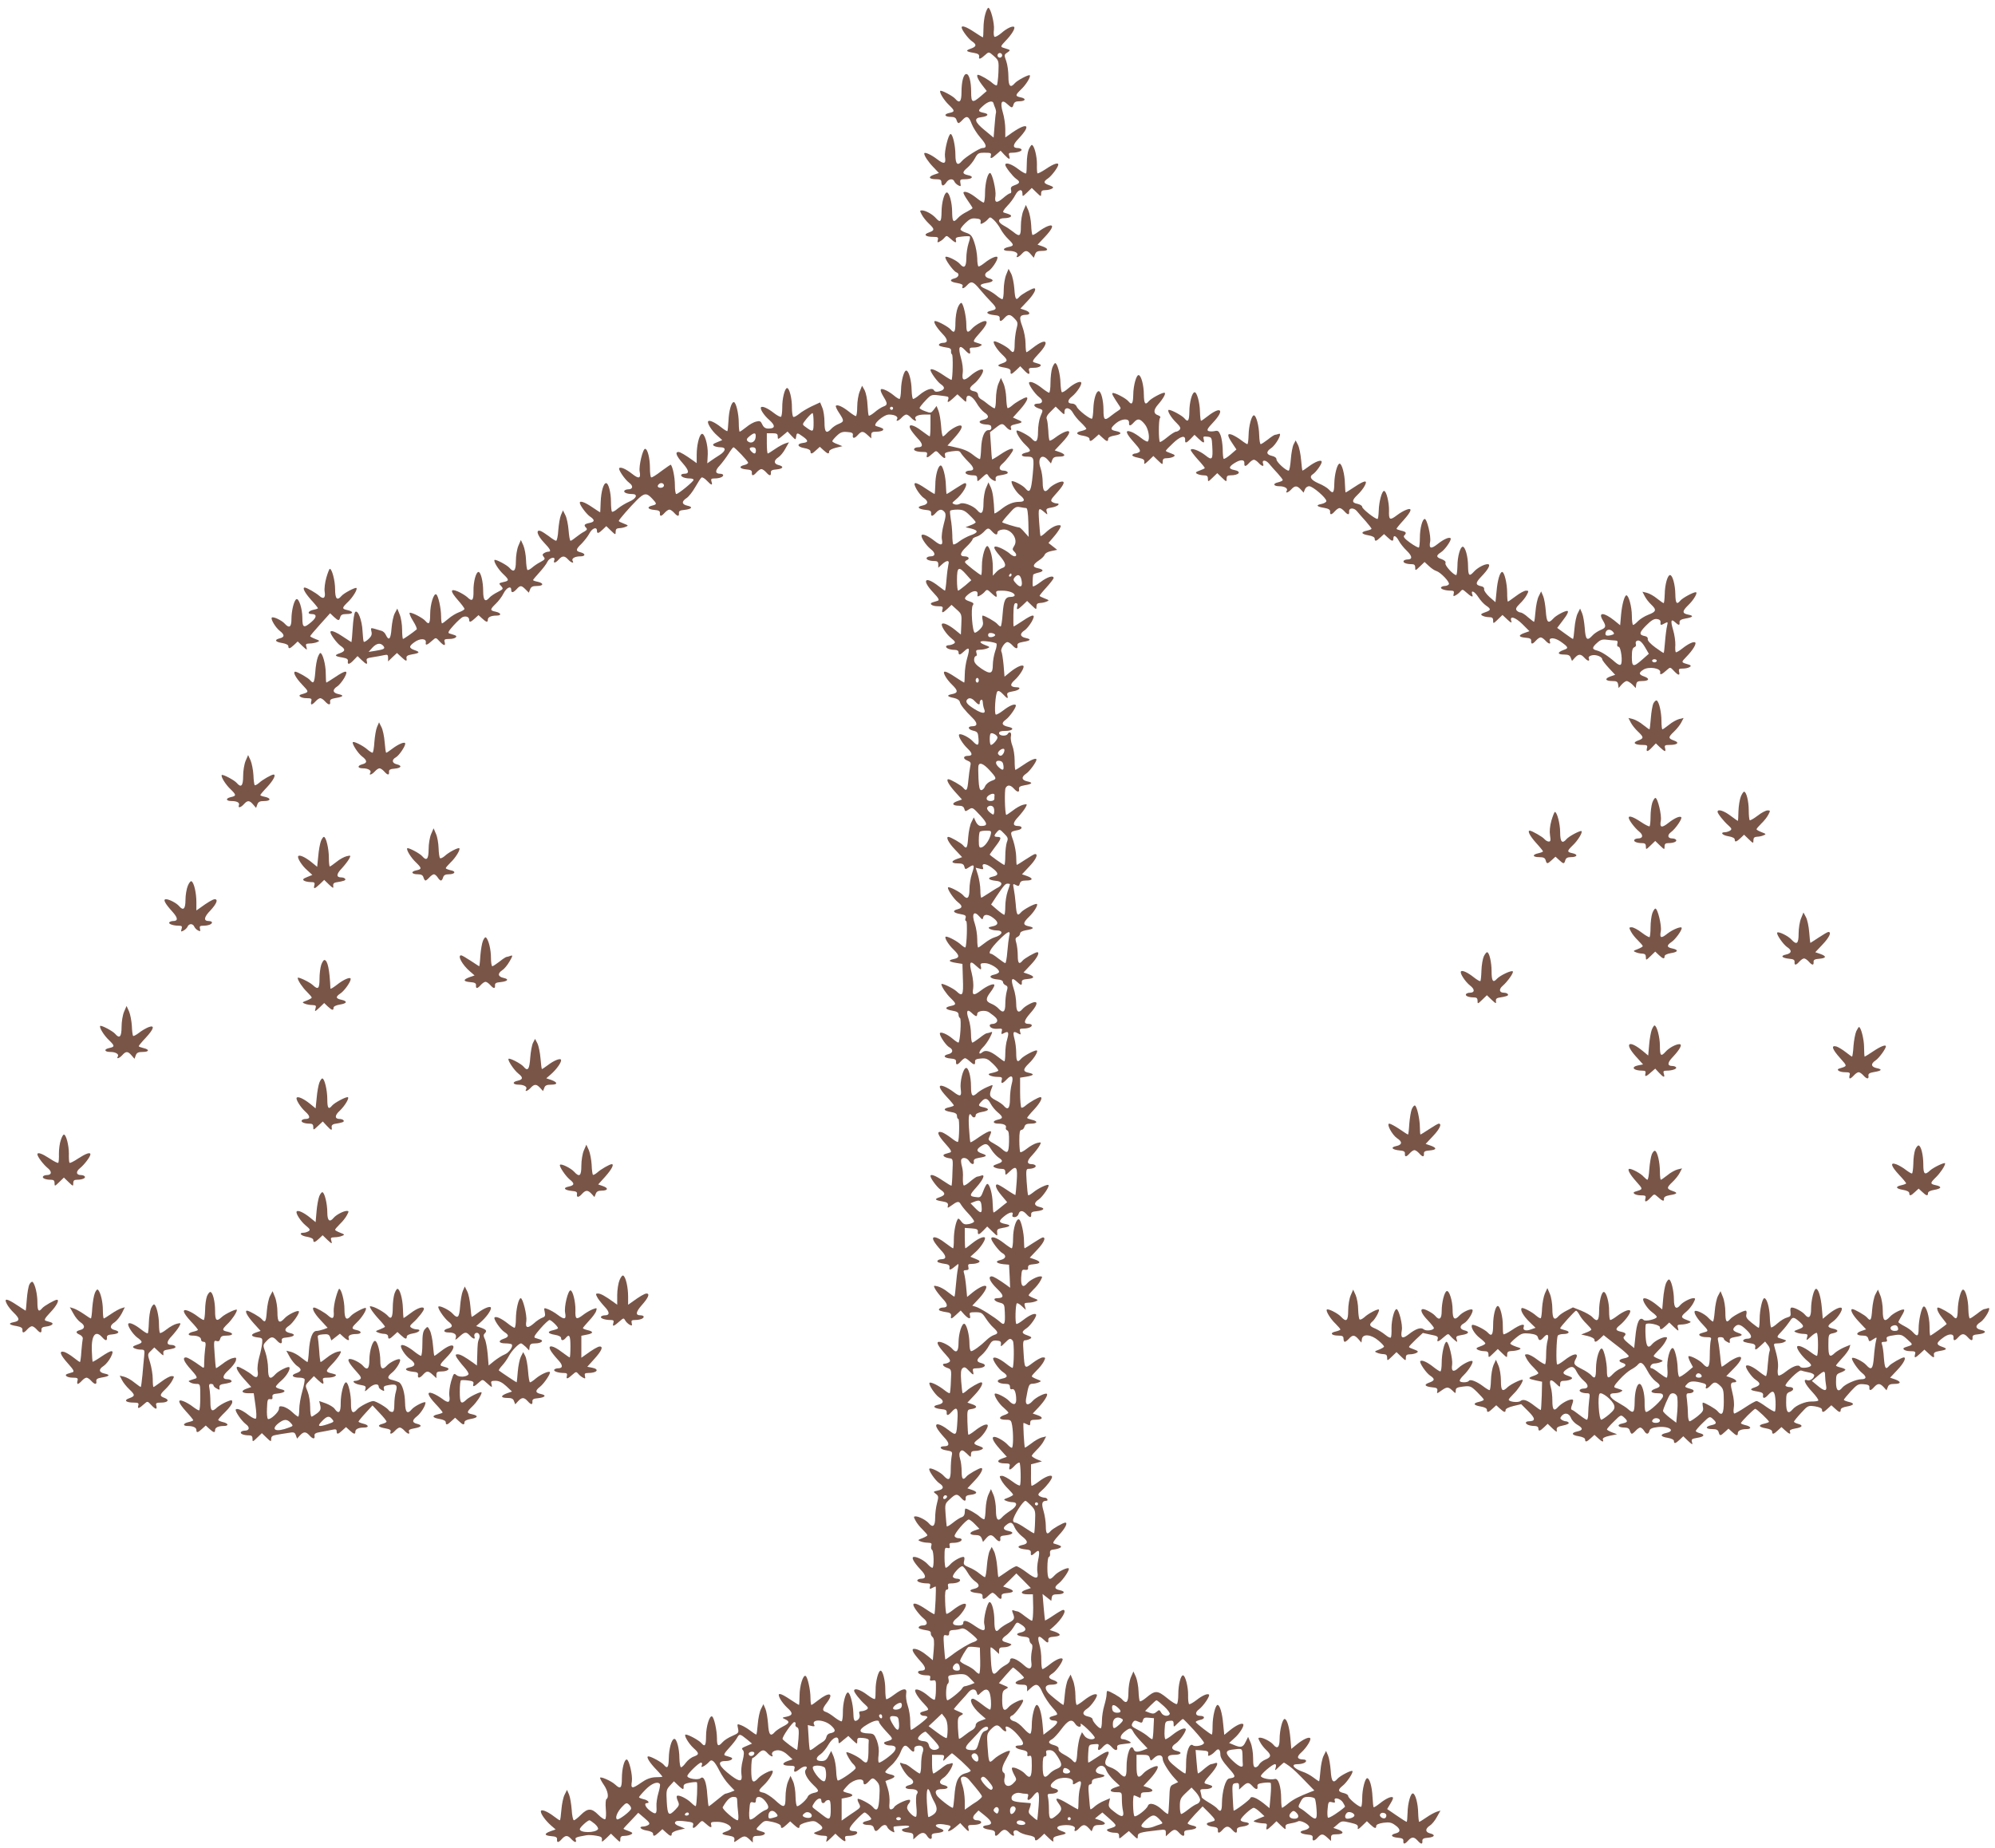 <?xml version="1.0" standalone="no"?>
<!DOCTYPE svg PUBLIC "-//W3C//DTD SVG 20010904//EN"
 "http://www.w3.org/TR/2001/REC-SVG-20010904/DTD/svg10.dtd">
<svg version="1.0" xmlns="http://www.w3.org/2000/svg"
 width="1280pt" height="1186pt" viewBox="0 0 1280 1186"
 preserveAspectRatio="xMidYMid meet">
<g transform="translate(0,1186) scale(0.1,-0.1)"
fill="#795548" stroke="none">
<path d="M6322 11771 c-7 -21 -12 -64 -12 -95 0 -31 -2 -56 -4 -56 -2 0 -27
16 -56 35 -48 32 -80 44 -80 29 0 -16 43 -73 65 -88 33 -22 31 -35 -6 -48 -36
-12 -32 -19 18 -27 29 -5 37 -11 35 -25 -4 -20 9 -16 43 15 19 17 21 17 52
-11 31 -28 32 -30 29 -105 -2 -42 -7 -79 -10 -82 -3 -4 -16 3 -29 14 -20 19
-79 53 -92 53 -13 0 -2 -28 26 -65 l30 -39 -38 -33 c-54 -46 -62 -43 -62 25 0
69 -13 117 -31 117 -18 0 -31 -48 -31 -117 0 -61 -13 -74 -40 -42 -15 18 -89
57 -96 51 -8 -9 24 -61 56 -91 38 -37 39 -43 1 -51 -37 -8 -30 -25 12 -25 21
0 31 -6 35 -20 3 -11 9 -20 13 -20 4 0 15 9 25 20 27 30 41 25 59 -24 9 -24
35 -65 57 -90 40 -45 43 -66 12 -66 -18 0 -112 -60 -132 -84 -27 -33 -41 -19
-41 40 0 59 -17 134 -31 134 -14 0 -41 -111 -36 -146 8 -46 -6 -50 -50 -16
-37 29 -83 50 -83 37 0 -15 25 -53 58 -87 l36 -38 -32 -11 c-40 -14 -32 -29
14 -29 27 0 34 -4 34 -20 0 -11 4 -20 10 -20 5 0 15 9 22 20 15 23 43 26 51 6
3 -8 14 -19 25 -25 17 -9 18 -7 14 14 -4 23 -1 25 31 25 46 0 58 18 18 26 -38
8 -39 19 -3 49 15 13 37 40 47 59 18 33 23 36 63 36 39 0 44 -2 39 -20 -6 -22
5 -19 40 13 l23 20 24 -26 c30 -32 40 -34 31 -7 -5 16 -2 20 17 20 36 0 68 11
62 21 -3 5 -14 9 -24 9 -34 0 -33 21 3 58 92 97 57 112 -60 26 l-23 -16 0 54
c0 30 -7 78 -16 107 -19 65 -7 87 29 53 29 -27 33 -27 40 -2 4 14 14 20 35 20
42 0 49 17 12 25 -38 8 -37 14 1 51 32 30 64 82 56 91 -7 6 -81 -33 -96 -51
-28 -33 -41 -19 -41 43 0 32 -6 77 -14 99 -14 39 -14 41 7 55 18 12 19 16 7
20 -8 3 -24 8 -34 11 -18 6 -16 10 16 44 38 39 63 80 55 89 -10 9 -48 -9 -82
-39 -19 -16 -39 -27 -44 -24 -5 3 -7 24 -4 45 5 39 -21 141 -36 141 -4 0 -13
-17 -19 -39z m108 -266 c0 -8 -7 -15 -15 -15 -8 0 -15 7 -15 15 0 8 7 15 15
15 8 0 15 -7 15 -15z m-56 -307 c2 -7 7 -22 12 -33 4 -11 6 -24 4 -30 -2 -5
-6 -43 -9 -84 l-6 -74 -58 48 c-64 52 -71 78 -22 83 45 5 54 21 17 28 -38 8
-39 14 -9 41 34 32 65 41 71 21z"/>
<path d="M6600 10900 c-7 -17 -12 -56 -12 -87 0 -32 -2 -61 -4 -65 -3 -5 -26
8 -51 27 -43 33 -83 46 -83 27 0 -13 47 -73 69 -89 28 -19 26 -29 -8 -41 -23
-8 -28 -15 -24 -31 3 -12 1 -21 -5 -21 -6 0 -27 -14 -46 -31 -42 -36 -57 -31
-49 15 5 34 -21 146 -35 146 -15 0 -32 -67 -32 -128 0 -34 -4 -62 -9 -62 -4 0
-25 13 -46 30 -39 31 -73 46 -83 36 -3 -4 9 -27 26 -51 18 -25 32 -48 32 -50
0 -3 -17 -13 -37 -24 -21 -10 -47 -28 -57 -40 -29 -32 -36 -26 -37 37 0 62
-18 127 -34 127 -16 0 -34 -65 -34 -127 -1 -63 -8 -69 -37 -37 -22 25 -66 49
-89 49 -14 0 -14 -3 -1 -27 8 -16 28 -41 45 -57 39 -37 39 -44 0 -58 -37 -13
-22 -28 30 -28 28 0 33 -3 28 -20 -4 -16 -2 -18 12 -10 10 5 24 16 31 25 12
14 15 14 34 -3 34 -31 45 -34 39 -13 -4 16 2 19 39 23 23 3 46 3 50 1 4 -2 0
-22 -8 -45 -7 -22 -14 -65 -14 -94 0 -57 -14 -70 -41 -38 -18 22 -87 55 -93
45 -7 -11 50 -90 69 -98 24 -8 17 -32 -10 -39 -37 -9 -30 -23 16 -30 28 -5 39
-11 35 -20 -8 -20 8 -17 29 6 27 29 39 25 82 -27 21 -25 53 -61 71 -79 40 -41
40 -50 0 -58 -39 -8 -27 -23 22 -28 26 -2 35 -7 34 -20 -2 -24 9 -23 31 2 24
26 37 25 65 -5 21 -22 22 -28 11 -69 -6 -25 -11 -68 -11 -95 0 -53 -8 -62 -31
-35 -14 17 -82 54 -99 54 -16 0 13 -50 49 -84 39 -37 39 -44 0 -58 -36 -12
-32 -19 18 -27 28 -5 38 -12 37 -24 -2 -23 5 -21 36 8 l26 25 24 -25 c28 -30
40 -32 33 -5 -5 17 0 20 30 20 38 0 59 17 33 25 -9 3 -23 7 -32 10 -13 4 -7
16 30 55 75 80 51 107 -36 39 -20 -16 -39 -29 -42 -29 -3 0 -6 25 -6 55 0 31
-9 79 -21 111 -22 59 -18 73 23 74 31 0 29 18 -3 29 l-32 11 47 50 c40 42 59
80 41 80 -13 0 -83 -40 -94 -54 -23 -27 -28 -18 -33 52 -3 37 -12 81 -21 97
l-16 30 -15 -37 c-9 -21 -16 -65 -16 -98 0 -33 -4 -60 -9 -60 -5 0 -23 11 -39
25 -17 14 -46 32 -66 40 -47 20 -45 31 4 39 45 7 52 21 15 30 -30 8 -33 31 -4
46 21 12 59 67 59 87 0 16 -43 -2 -83 -34 -16 -13 -33 -23 -38 -23 -5 0 -9 24
-9 53 -1 28 -9 75 -19 102 -14 42 -23 52 -51 61 -19 6 -35 15 -37 21 -2 5 12
24 31 42 27 26 40 32 67 29 26 -2 33 -7 31 -21 -3 -15 0 -17 16 -8 10 5 25 17
32 26 12 14 15 13 37 -7 14 -13 33 -39 43 -58 10 -19 32 -48 49 -64 38 -37 39
-43 1 -51 -40 -9 -38 -25 3 -25 38 0 62 -13 53 -29 -12 -19 10 -12 29 9 23 26
36 25 59 -2 l19 -22 8 22 c6 17 16 22 44 22 43 0 45 14 4 29 l-32 11 47 50
c54 57 61 85 19 69 -16 -6 -43 -22 -61 -36 -18 -14 -36 -23 -38 -20 -3 3 -7
31 -8 64 -2 32 -10 74 -18 93 l-16 35 -16 -37 c-9 -21 -16 -64 -16 -98 0 -67
-7 -72 -50 -37 -15 12 -42 30 -59 39 -43 23 -41 48 3 48 19 0 38 5 41 10 6 9
0 13 -44 26 -10 3 -4 15 21 42 20 20 43 52 52 70 19 37 46 43 46 10 0 -21 1
-21 30 7 l30 29 30 -29 c29 -28 30 -28 30 -7 0 17 6 22 28 22 15 0 34 5 42 10
12 7 8 12 -17 21 -39 13 -41 23 -8 45 22 15 65 72 65 88 0 15 -32 4 -79 -28
-28 -19 -53 -31 -55 -28 -2 4 -4 30 -3 57 1 52 -18 125 -33 125 -4 0 -13 -14
-20 -30z"/>
<path d="M6145 9886 c-8 -19 -15 -63 -15 -96 0 -61 -7 -72 -31 -44 -14 17 -82
54 -99 54 -16 0 6 -39 47 -82 36 -37 37 -58 3 -58 -10 0 -22 -4 -25 -10 -5 -9
9 -14 60 -22 12 -2 19 -10 17 -20 -1 -9 1 -19 6 -22 8 -4 5 -155 -3 -164 -1
-1 -26 13 -55 33 -46 31 -80 44 -80 31 0 -15 45 -77 66 -91 30 -20 27 -36 -9
-46 -19 -5 -29 -3 -35 7 -10 19 -51 5 -94 -31 -16 -14 -34 -25 -39 -25 -5 0
-9 26 -10 58 -1 58 -17 120 -33 124 -15 5 -34 -63 -35 -124 -1 -32 -5 -58 -10
-58 -5 0 -23 11 -39 25 -16 13 -41 29 -56 34 -32 13 -34 0 -6 -47 26 -42 25
-51 -3 -61 -13 -5 -38 -21 -55 -36 -18 -15 -35 -25 -38 -22 -3 3 -6 34 -8 68
-1 35 -10 78 -18 94 l-17 30 -15 -37 c-9 -21 -16 -65 -16 -98 0 -33 -4 -60 -9
-60 -4 0 -25 13 -46 30 -39 31 -73 46 -82 36 -3 -3 6 -24 21 -46 33 -50 33
-55 -3 -70 -16 -6 -37 -20 -47 -31 -32 -35 -44 -24 -44 41 0 33 -6 76 -14 94
l-14 34 -54 -25 c-29 -14 -66 -36 -81 -49 -16 -13 -33 -22 -37 -19 -5 3 -9 30
-9 60 1 56 -16 125 -31 125 -15 0 -32 -69 -31 -125 0 -30 -4 -57 -8 -59 -5 -3
-25 8 -46 24 -38 30 -73 46 -82 37 -9 -10 18 -52 54 -83 39 -35 37 -54 -6 -54
-20 0 -31 7 -40 26 -10 22 -16 25 -39 19 -15 -3 -44 -19 -64 -36 -20 -16 -39
-29 -42 -29 -3 0 -6 25 -6 56 0 60 -18 134 -32 134 -15 0 -31 -53 -34 -119 -2
-35 -5 -65 -7 -67 -2 -3 -21 9 -41 25 -39 31 -74 47 -82 38 -10 -9 23 -62 57
-91 l33 -30 -34 -14 c-26 -10 -30 -16 -19 -23 8 -5 26 -9 42 -9 37 0 35 -23
-5 -49 -18 -11 -43 -28 -56 -37 l-24 -17 3 59 c2 62 -22 141 -40 129 -16 -9
-31 -75 -31 -134 l0 -53 -22 16 c-50 36 -84 56 -95 56 -24 0 -13 -27 28 -73
41 -47 44 -67 8 -67 -10 0 -19 -4 -19 -9 0 -11 25 -21 56 -21 13 0 24 -4 24
-9 0 -11 -98 -91 -111 -91 -5 0 -9 26 -9 59 0 47 -13 114 -26 129 -1 2 -28
-17 -61 -41 -32 -25 -61 -43 -65 -40 -5 2 -8 30 -8 62 0 60 -15 121 -31 121
-15 0 -41 -110 -35 -145 9 -46 -5 -50 -49 -15 -38 30 -73 46 -82 36 -8 -8 36
-73 64 -94 28 -20 24 -42 -7 -42 -10 0 -21 -4 -24 -9 -7 -11 17 -21 50 -21 39
0 28 -29 -19 -49 -23 -10 -56 -30 -73 -44 -17 -15 -34 -24 -38 -20 -3 3 -6 32
-6 63 0 60 -16 120 -31 120 -17 0 -32 -53 -35 -120 -1 -36 -3 -66 -3 -67 -1
-1 -24 14 -52 33 -47 32 -79 43 -79 28 0 -16 43 -73 65 -88 33 -22 32 -35 -5
-42 -32 -7 -36 -14 -19 -31 8 -8 5 -14 -12 -24 -13 -6 -37 -23 -52 -35 -16
-13 -32 -24 -36 -24 -5 0 -10 30 -13 68 -3 37 -12 81 -21 97 l-15 30 -13 -30
c-7 -16 -14 -60 -17 -97 -2 -38 -9 -68 -14 -68 -5 0 -26 13 -46 29 -20 15 -45
31 -54 34 -33 11 -20 -30 22 -74 42 -44 49 -59 28 -59 -7 0 -19 -4 -27 -9 -12
-8 -12 -12 -2 -25 10 -12 7 -17 -21 -32 -18 -9 -43 -26 -55 -37 -13 -11 -26
-17 -29 -14 -4 4 -8 33 -9 64 -1 32 -9 74 -17 93 l-16 35 -16 -37 c-9 -21 -16
-64 -16 -98 0 -63 -13 -77 -41 -44 -15 18 -89 57 -96 51 -8 -9 24 -61 56 -91
39 -37 39 -43 0 -51 -29 -7 -30 -8 -14 -25 16 -18 15 -20 -22 -39 -22 -11 -45
-27 -52 -35 -28 -33 -41 -19 -41 43 0 58 -15 121 -30 121 -16 0 -33 -63 -32
-120 1 -65 -8 -73 -42 -40 -12 10 -38 26 -59 35 -50 21 -50 2 3 -58 22 -25 40
-49 40 -54 0 -5 -16 -15 -36 -22 -19 -7 -50 -26 -68 -42 -19 -16 -36 -29 -40
-29 -3 0 -6 21 -6 46 0 51 -18 132 -31 140 -16 10 -39 -64 -39 -126 0 -61 -7
-72 -31 -44 -16 19 -87 56 -100 52 -5 -2 4 -25 21 -52 17 -27 28 -52 23 -55
-26 -22 -83 -61 -87 -61 -3 0 -6 27 -6 60 0 33 -7 77 -16 98 l-15 37 -16 -30
c-9 -16 -18 -60 -21 -98 -5 -69 -17 -82 -37 -40 -5 12 -18 24 -30 26 -11 3
-31 9 -44 13 -22 6 -23 5 -18 -18 5 -19 0 -31 -18 -48 -14 -13 -27 -21 -31
-18 -3 3 -6 35 -8 69 -3 68 -30 139 -47 122 -6 -6 -13 -51 -16 -102 -3 -50 -7
-91 -8 -91 -2 0 -26 16 -55 35 -48 32 -80 44 -80 29 0 -16 43 -73 65 -88 33
-22 31 -35 -6 -48 -36 -12 -32 -19 18 -27 29 -5 37 -11 35 -24 -4 -24 11 -21
38 8 l24 25 26 -25 c31 -30 40 -32 33 -6 -4 15 3 19 39 24 24 4 55 9 71 13 23
5 27 3 27 -17 l0 -23 28 27 29 27 27 -25 c32 -30 38 -31 34 -8 -2 13 6 19 35
24 50 8 54 15 18 27 -39 14 -39 25 -1 52 36 26 77 24 72 -4 -4 -20 9 -16 44
16 20 18 21 18 44 -7 28 -30 40 -32 33 -5 -5 17 0 20 30 20 38 0 59 17 33 25
-9 3 -23 7 -32 10 -13 4 -7 15 27 53 24 26 50 50 59 53 20 8 40 0 40 -17 0
-20 10 -17 37 8 l23 21 23 -21 c27 -25 37 -28 37 -8 0 16 21 26 56 26 34 0 30
17 -6 25 -38 8 -37 14 1 51 17 16 40 46 50 67 19 37 49 51 49 22 0 -21 13 -19
35 5 23 25 30 25 57 -2 l21 -21 8 21 c6 17 17 22 44 22 43 0 46 18 5 27 -16 3
-30 8 -30 11 0 2 18 24 40 48 22 24 46 55 52 69 12 27 55 37 44 10 -8 -21 8
-19 29 5 23 25 37 25 60 0 19 -21 41 -28 29 -9 -9 15 14 29 49 29 34 0 36 17
2 26 -33 8 -32 19 8 57 17 18 40 47 49 65 17 33 48 44 48 17 0 -21 10 -19 37
7 l23 22 30 -29 c29 -28 30 -28 30 -7 0 16 6 22 23 23 12 0 31 4 42 9 18 7 17
9 -12 20 -18 7 -33 14 -33 17 0 8 72 90 117 135 46 45 61 47 96 10 33 -35 33
-38 2 -46 -37 -9 -30 -24 13 -28 28 -2 37 -7 36 -20 -2 -24 9 -23 31 2 10 11
23 20 30 20 7 0 20 -9 30 -20 22 -25 33 -26 31 -2 -1 13 8 18 34 20 48 5 59
19 21 27 -37 8 -40 27 -6 49 14 9 39 41 56 71 17 30 35 58 40 61 6 3 21 -6 34
-20 29 -31 39 -33 30 -6 -5 16 -2 20 19 20 31 0 56 9 56 21 0 5 -9 9 -19 9
-33 0 -35 20 -3 53 16 18 41 51 56 75 14 23 29 42 32 42 9 0 94 -90 94 -99 0
-5 -11 -12 -25 -15 -37 -9 -30 -24 13 -28 28 -2 37 -7 36 -20 -2 -24 9 -23 31
2 10 11 23 20 30 20 7 0 20 -9 30 -20 22 -25 33 -26 31 -2 -1 13 8 18 37 20
42 4 49 19 12 28 -31 8 -32 29 -2 49 13 8 34 33 46 56 l23 41 -23 -7 c-13 -4
-43 -20 -66 -36 -23 -16 -44 -29 -47 -29 -3 0 -6 29 -6 65 l0 65 35 0 c29 0
35 -4 35 -21 0 -20 1 -20 32 6 l31 26 26 -28 c26 -27 26 -27 29 -5 4 27 7 27
43 1 36 -25 37 -37 2 -41 -42 -5 -39 -25 6 -33 25 -4 41 -12 41 -21 0 -20 10
-18 37 8 l23 21 23 -21 c27 -25 37 -28 37 -8 0 7 18 17 43 23 l42 10 -32 13
c-18 6 -33 15 -33 19 0 4 13 20 29 35 23 22 36 27 67 24 31 -2 38 -7 36 -20
-4 -24 11 -23 33 2 23 25 33 25 62 -2 l23 -21 0 21 c0 18 6 22 34 22 19 0 38
5 41 10 6 9 0 13 -44 26 -26 8 48 74 83 74 37 0 61 -14 52 -29 -12 -19 10 -12
29 9 10 11 23 20 30 20 7 0 20 -9 30 -20 19 -21 41 -28 29 -9 -10 16 15 29 59
29 l37 0 0 -70 c0 -38 -2 -70 -5 -70 -3 0 -25 16 -51 35 -54 42 -91 48 -73 13
6 -13 27 -39 46 -60 36 -37 37 -58 3 -58 -10 0 -21 -4 -24 -9 -8 -12 18 -21
56 -21 25 0 29 -3 25 -20 -6 -22 5 -19 39 12 20 18 21 18 44 -7 28 -30 40 -32
33 -6 -4 15 3 19 44 25 40 5 50 4 58 -11 6 -10 27 -35 48 -56 39 -38 41 -57 7
-57 -10 0 -21 -4 -24 -9 -7 -11 17 -21 50 -21 18 0 24 -5 24 -22 0 -21 1 -20
31 8 28 26 31 27 40 12 5 -10 19 -23 30 -29 17 -9 20 -7 17 7 -2 12 4 19 17
22 51 8 65 13 60 22 -3 6 -15 10 -25 10 -31 0 -35 22 -9 44 25 21 69 79 69 90
0 15 -32 3 -80 -29 -29 -20 -54 -34 -55 -33 -1 2 -5 42 -7 89 l-6 86 34 26
c40 32 46 33 69 7 21 -23 40 -26 31 -5 -4 10 3 17 22 21 55 12 58 16 24 30
l-33 15 45 50 c40 45 58 79 41 79 -13 0 -72 -34 -92 -53 -13 -11 -26 -18 -29
-15 -3 4 -7 33 -8 65 -1 32 -9 74 -18 93 l-16 35 -16 -37 c-9 -21 -16 -64 -16
-98 0 -33 -4 -60 -9 -60 -5 0 -22 11 -38 23 -15 13 -37 29 -48 35 -11 6 -20
19 -20 29 0 10 -9 19 -20 21 -39 7 -41 22 -7 48 32 25 68 81 58 91 -9 9 -47
-9 -81 -39 -42 -36 -55 -30 -48 21 3 22 -2 63 -12 96 -19 67 -10 87 25 50 28
-30 40 -32 33 -5 -4 17 0 20 23 20 16 0 36 4 44 10 15 9 17 8 -36 25 -12 4 -6
16 30 56 44 49 58 79 36 79 -18 0 -64 -27 -84 -49 -28 -31 -36 -26 -36 25 0
51 -18 132 -31 140 -5 3 -16 -10 -24 -30z m-63 -572 c4 -3 5 -11 1 -19 -8 -22
2 -18 33 10 l27 25 29 -27 c27 -26 28 -26 28 -5 0 39 36 26 65 -23 14 -25 37
-52 50 -61 34 -22 31 -40 -7 -48 -38 -8 -26 -27 19 -30 15 0 29 -4 31 -9 6
-18 1 -27 -16 -27 -26 0 -44 -45 -47 -118 -1 -34 -5 -65 -7 -67 -3 -3 -22 8
-43 25 -35 28 -65 40 -138 55 l-28 6 45 50 c44 49 58 79 36 79 -18 0 -64 -27
-84 -49 -11 -12 -22 -21 -26 -21 -4 0 -10 30 -12 68 -3 37 -10 80 -17 97 l-12
30 -18 -24 c-17 -22 -20 -23 -54 -10 -21 7 -37 17 -37 21 0 4 17 26 38 48 36
38 39 39 87 33 28 -3 53 -7 57 -9z m-352 -74 c0 -5 -4 -10 -10 -10 -5 0 -10 5
-10 10 0 6 5 10 10 10 6 0 10 -4 10 -10z m-510 -90 c0 -65 -2 -66 -55 -27 -19
14 -18 15 10 50 17 20 33 36 38 36 4 1 7 -26 7 -59z m-372 -97 c-3 -30 -32
-43 -52 -23 -8 9 -5 16 13 31 32 26 43 24 39 -8z m2 -83 c0 -23 -10 -26 -28
-8 -18 18 -15 28 8 28 13 0 20 -7 20 -20z m-590 -225 c0 -8 -9 -15 -20 -15
-20 0 -26 11 -13 23 12 13 33 7 33 -8z m-1801 -1029 c15 -18 6 -23 -50 -32
l-44 -7 24 27 c27 29 52 33 70 12z"/>
<path d="M6751 9499 c-6 -18 -11 -61 -11 -95 0 -35 -4 -64 -9 -64 -4 0 -25 13
-46 30 -38 30 -73 46 -82 36 -8 -8 36 -73 64 -94 28 -20 24 -42 -7 -42 -32 0
-32 -17 0 -29 35 -12 34 -9 15 -54 -8 -20 -15 -64 -15 -97 0 -63 -13 -77 -41
-44 -15 18 -89 57 -96 51 -8 -9 24 -61 56 -91 38 -37 39 -43 1 -51 -34 -8 -31
-25 5 -25 50 0 51 -2 41 -115 -10 -106 -19 -123 -47 -89 -18 22 -89 57 -89 44
0 -21 30 -68 55 -88 33 -26 32 -42 -4 -42 -41 0 -77 -15 -122 -51 -22 -17 -39
-27 -39 -22 -4 91 -10 134 -22 163 l-16 35 -16 -37 c-9 -21 -16 -64 -16 -98 0
-63 -13 -77 -41 -43 -24 28 -90 53 -109 41 -10 -6 -26 -8 -36 -4 -18 7 -17 9
5 27 49 40 88 109 62 109 -5 0 -32 -16 -61 -35 -29 -19 -54 -35 -56 -35 -2 0
-4 24 -5 53 -1 59 -20 133 -34 130 -17 -2 -34 -65 -34 -125 -1 -32 -3 -58 -5
-58 -2 0 -27 16 -56 35 -71 48 -88 47 -59 -5 13 -22 33 -47 46 -55 32 -22 29
-41 -9 -49 -39 -8 -27 -23 22 -28 26 -2 35 -7 34 -20 -2 -24 9 -23 31 2 22 24
38 25 55 5 10 -12 9 -28 -5 -79 -10 -37 -15 -78 -12 -95 9 -42 -5 -45 -48 -11
-38 30 -73 46 -81 37 -10 -10 26 -65 57 -90 33 -25 32 -47 -1 -47 -10 0 -21
-4 -24 -9 -7 -11 17 -21 50 -21 18 0 24 -5 24 -22 l0 -21 23 21 c31 29 51 29
42 0 -3 -13 -9 -56 -12 -95 -3 -40 -8 -73 -10 -73 -2 0 -21 13 -41 29 -87 68
-111 41 -36 -39 37 -39 43 -51 30 -55 -9 -3 -23 -7 -32 -10 -26 -8 -5 -25 33
-25 30 0 35 -3 30 -20 -7 -26 1 -25 32 4 l26 25 33 -30 c32 -28 33 -32 30 -95
l-3 -66 -38 31 c-39 31 -74 47 -83 38 -10 -10 26 -65 58 -91 27 -22 30 -28 18
-36 -8 -5 -23 -10 -32 -10 -10 0 -18 -4 -18 -9 0 -11 25 -21 56 -21 15 0 24
-6 24 -15 0 -21 10 -19 37 7 32 30 37 19 19 -43 -9 -29 -16 -77 -16 -106 0
-29 -2 -53 -4 -53 -2 0 -27 16 -56 35 -66 44 -87 47 -66 8 8 -16 28 -41 45
-57 39 -38 39 -52 -1 -60 -37 -7 -32 -16 14 -25 19 -4 34 -14 36 -24 4 -20 33
-56 81 -103 34 -33 34 -54 1 -54 -33 0 -32 -19 2 -28 30 -7 33 -12 36 -50 4
-48 -5 -52 -37 -18 -24 26 -78 52 -87 43 -9 -9 22 -60 55 -91 32 -31 32 -46 1
-46 -31 0 -33 -19 -4 -30 22 -9 25 -14 19 -38 -3 -15 -9 -55 -12 -89 -6 -65
-12 -74 -34 -47 -11 14 -81 54 -94 54 -17 0 1 -34 41 -79 l46 -51 -31 -11
c-37 -13 -32 -29 11 -29 21 0 31 -6 35 -20 5 -18 7 -18 29 -4 23 15 25 14 73
-38 49 -53 50 -68 5 -68 -13 0 -25 10 -33 27 l-13 28 -15 -30 c-9 -16 -18 -60
-21 -97 -5 -70 -10 -79 -33 -52 -11 14 -81 54 -94 54 -18 0 1 -38 41 -80 l47
-50 -32 -11 c-42 -15 -39 -29 5 -29 28 0 37 -5 41 -20 5 -20 7 -20 30 -5 34
23 38 14 19 -41 -9 -26 -16 -72 -16 -101 0 -56 -14 -69 -41 -37 -16 19 -89 57
-96 50 -8 -8 35 -73 63 -95 31 -24 30 -37 -1 -45 -37 -9 -30 -23 15 -31 34 -6
40 -10 35 -26 -4 -10 -2 -19 4 -19 9 0 4 -158 -5 -169 -2 -3 -14 5 -27 16 -24
23 -80 53 -97 53 -16 0 13 -50 49 -84 39 -38 39 -52 -1 -60 -38 -8 -31 -17 19
-25 l38 -6 3 -98 c4 -104 -2 -115 -42 -77 -22 20 -96 55 -96 45 0 -16 32 -63
59 -89 38 -37 39 -43 1 -51 -42 -9 -37 -22 10 -30 30 -5 40 -12 40 -25 0 -10
4 -20 9 -22 11 -4 1 -158 -10 -158 -4 0 -21 11 -37 25 -36 31 -82 49 -82 33 0
-18 41 -78 61 -88 27 -15 24 -37 -6 -44 -37 -9 -30 -24 13 -28 28 -2 37 -7 36
-20 -2 -24 9 -23 31 2 10 11 22 20 27 20 5 0 18 -9 30 -20 27 -25 36 -25 34
-2 -1 13 8 18 38 20 33 3 44 -2 77 -34 21 -20 36 -40 34 -44 -3 -4 -19 -10
-37 -14 -26 -5 -30 -9 -18 -16 8 -5 30 -10 49 -10 28 0 33 -3 28 -20 -7 -27 5
-25 33 5 31 33 45 19 31 -31 -6 -22 -11 -65 -11 -96 0 -61 -14 -75 -41 -42 -7
8 -30 24 -52 35 -40 21 -43 32 -22 82 7 18 6 18 -31 2 -21 -9 -48 -25 -60 -35
-35 -33 -44 -25 -44 39 0 65 -17 124 -33 118 -19 -6 -39 -89 -33 -134 7 -50
-2 -53 -47 -19 -18 14 -44 29 -60 35 -42 16 -35 -11 18 -68 25 -26 45 -51 45
-54 0 -3 -13 -8 -30 -12 -42 -9 -37 -22 10 -30 30 -5 40 -11 40 -26 0 -10 4
-19 9 -19 8 0 6 -138 -3 -147 -3 -3 -22 8 -43 25 -21 16 -48 33 -60 37 -37 10
-28 -17 23 -74 36 -40 42 -52 30 -56 -9 -3 -24 -7 -33 -10 -21 -7 -6 -22 27
-27 25 -3 25 -4 21 -88 -1 -47 -4 -86 -6 -88 -2 -2 -27 13 -55 32 -48 33 -80
45 -80 30 0 -16 43 -73 65 -88 33 -22 31 -35 -6 -48 -36 -12 -32 -19 18 -27
30 -5 37 -11 35 -26 -4 -18 -3 -18 20 -2 39 29 50 31 61 12 6 -11 27 -38 49
-61 21 -22 38 -46 38 -51 0 -6 -15 -13 -32 -17 -27 -5 -36 -2 -50 16 -9 13
-19 21 -21 18 -14 -16 -27 -81 -27 -131 0 -33 -2 -59 -5 -59 -3 0 -25 16 -51
35 -54 42 -91 48 -73 13 6 -13 27 -39 46 -60 36 -37 37 -58 3 -58 -10 0 -22
-4 -25 -10 -5 -9 9 -14 60 -22 13 -3 19 -10 17 -22 -4 -19 8 -16 42 13 18 15
18 15 12 -19 -4 -19 -10 -68 -13 -107 -3 -40 -7 -73 -10 -73 -2 0 -21 13 -41
29 -20 17 -50 33 -66 37 -27 6 -28 6 -16 -17 7 -13 28 -40 47 -61 36 -37 37
-58 3 -58 -10 0 -22 -4 -25 -10 -5 -9 9 -14 60 -22 12 -3 19 -10 17 -21 -4
-23 2 -22 34 8 l28 26 23 -26 c29 -30 43 -32 36 -5 -5 18 0 20 36 20 36 0 43
-4 65 -38 13 -20 35 -48 50 -61 32 -30 32 -38 4 -47 -13 -4 -35 -19 -49 -33
-37 -36 -85 -71 -98 -71 -6 0 -11 20 -11 48 0 53 -16 118 -31 127 -16 10 -39
-60 -39 -120 0 -58 -14 -71 -41 -39 -16 19 -63 44 -84 44 -21 0 -7 -27 43 -82
29 -32 33 -41 21 -49 -8 -5 -20 -9 -26 -9 -23 0 -13 -18 14 -27 27 -9 28 -11
24 -84 -1 -41 -5 -76 -7 -78 -2 -3 -17 5 -32 17 -37 30 -90 57 -98 49 -9 -9
35 -76 62 -94 33 -21 30 -39 -8 -47 -39 -8 -27 -23 22 -28 26 -2 35 -7 34 -20
-2 -24 9 -23 31 2 34 38 43 26 38 -52 -6 -104 -6 -103 -59 -63 -54 42 -91 48
-73 13 6 -13 27 -39 46 -60 36 -37 37 -58 3 -58 -38 0 -30 -20 10 -26 40 -7
42 -8 36 -37 -3 -16 -6 -56 -6 -88 0 -65 -12 -75 -46 -38 -20 23 -83 54 -91
45 -9 -8 38 -76 63 -93 33 -21 30 -39 -8 -47 -32 -7 -32 -8 -13 -22 17 -13 18
-18 7 -59 -7 -25 -12 -68 -12 -95 0 -53 -15 -65 -41 -34 -16 19 -63 44 -84 44
-14 0 -14 -3 -1 -27 8 -16 28 -41 45 -57 17 -17 31 -33 31 -37 0 -4 -15 -12
-32 -19 -30 -11 -31 -13 -13 -20 11 -5 33 -9 48 -9 23 -1 27 -4 22 -20 -3 -11
-1 -22 5 -26 12 -7 14 -115 2 -115 -5 0 -17 9 -28 21 -22 25 -66 49 -89 49
-21 0 -5 -32 42 -82 36 -37 37 -58 3 -58 -10 0 -21 -4 -24 -9 -6 -10 26 -21
63 -21 18 0 22 -4 18 -20 -4 -16 -2 -18 13 -10 10 6 21 10 23 10 5 0 -3 -172
-8 -178 -1 -1 -26 13 -55 33 -49 33 -80 44 -80 28 0 -15 39 -66 66 -88 29 -23
26 -45 -6 -45 -10 0 -22 -4 -25 -10 -5 -9 7 -14 60 -23 11 -2 19 -9 17 -16 -1
-7 3 -18 11 -25 10 -8 12 -29 8 -80 l-6 -69 -30 25 c-37 31 -69 48 -90 48 -21
0 -7 -27 42 -81 36 -39 37 -59 2 -59 -10 0 -19 -4 -19 -9 0 -12 25 -21 57 -21
20 0 24 -4 21 -18 -4 -15 -1 -18 16 -15 21 4 22 1 21 -56 0 -33 -4 -63 -8 -67
-3 -4 -22 7 -41 24 -35 30 -73 48 -83 39 -8 -9 17 -50 55 -89 29 -31 33 -38
19 -43 -9 -3 -24 -7 -33 -10 -20 -6 -8 -25 17 -25 10 0 19 -4 19 -9 0 -9 -94
-81 -105 -81 -3 0 -5 25 -5 55 0 30 -7 75 -16 101 -9 26 -13 60 -10 76 8 40
-20 37 -77 -6 -25 -19 -48 -32 -51 -29 -3 4 -6 32 -6 63 0 58 -16 120 -30 120
-15 0 -33 -73 -32 -124 0 -27 -1 -53 -4 -57 -3 -5 -25 7 -50 26 -43 33 -84 46
-84 26 0 -11 39 -61 70 -88 21 -19 23 -24 10 -33 -8 -5 -23 -10 -33 -10 -13 0
-17 -5 -13 -17 7 -21 -4 -40 -23 -45 -11 -2 -15 10 -16 52 -2 58 -21 130 -35
130 -15 0 -33 -71 -32 -127 0 -29 -3 -55 -8 -58 -4 -2 -24 9 -45 25 -20 16
-45 32 -56 35 -25 8 -24 20 6 59 48 64 16 72 -57 15 -20 -16 -39 -29 -42 -29
-3 0 -6 21 -6 46 0 51 -18 132 -31 140 -16 10 -39 -64 -39 -126 0 -33 -2 -60
-4 -60 -2 0 -27 16 -56 35 -67 45 -87 47 -65 5 9 -17 29 -42 45 -57 39 -34 38
-49 -2 -58 -32 -6 -32 -7 -10 -17 31 -15 28 -25 -16 -47 -21 -11 -44 -27 -51
-35 -27 -32 -39 -18 -43 52 -3 37 -10 81 -17 97 l-13 30 -15 -30 c-9 -16 -18
-60 -21 -97 -3 -38 -7 -68 -10 -68 -3 0 -20 11 -38 25 -18 14 -45 30 -59 35
-26 10 -26 9 -20 -20 6 -28 4 -31 -37 -49 -24 -10 -52 -28 -62 -40 -28 -31
-36 -26 -36 25 0 51 -18 132 -31 140 -16 10 -39 -64 -39 -126 0 -61 -7 -72
-31 -44 -14 17 -82 54 -99 54 -16 0 17 -57 50 -87 37 -33 37 -41 2 -54 -16 -5
-39 -23 -51 -39 -12 -17 -26 -30 -31 -30 -6 0 -10 26 -11 58 0 63 -18 129 -34
124 -17 -4 -33 -64 -34 -124 -1 -60 -9 -70 -32 -42 -14 17 -82 54 -99 54 -17
0 7 -40 53 -87 23 -24 39 -44 37 -44 -3 -1 -24 -3 -48 -3 -29 -2 -56 -12 -87
-34 -60 -42 -69 -41 -61 7 6 40 -18 141 -33 141 -16 0 -31 -61 -31 -121 0 -64
-9 -72 -44 -39 -25 23 -96 54 -96 42 0 -5 11 -26 25 -46 25 -37 33 -80 16 -90
-5 -3 -7 -32 -4 -65 3 -33 1 -61 -4 -64 -5 -4 -25 9 -44 28 -43 44 -68 44
-112 0 -19 -19 -39 -35 -45 -35 -5 0 -12 30 -14 68 -3 37 -10 81 -17 97 l-13
30 -15 -30 c-9 -16 -18 -60 -21 -97 -3 -38 -7 -68 -10 -68 -3 0 -20 11 -38 25
-43 33 -84 49 -84 32 0 -18 31 -60 65 -90 l30 -26 -32 -11 c-44 -16 -42 -28 5
-32 28 -2 37 -7 36 -20 -2 -24 9 -23 31 2 23 25 37 25 60 0 21 -23 37 -26 29
-5 -6 14 1 17 69 29 12 2 40 1 62 -3 32 -5 39 -10 37 -26 -3 -17 1 -15 27 9
l31 30 30 -29 c29 -28 30 -28 30 -7 0 17 6 22 28 22 15 0 34 5 42 10 12 7 8
12 -17 21 -18 6 -33 13 -33 14 0 2 21 26 48 53 l47 50 40 -34 c33 -28 37 -36
25 -44 -8 -5 -23 -10 -32 -10 -34 0 -18 -20 22 -26 24 -4 40 -12 40 -20 0 -20
10 -17 37 8 l23 21 23 -21 c27 -25 37 -28 37 -8 0 7 18 17 43 23 l42 10 -32
13 c-33 12 -41 24 -24 34 4 3 32 3 60 -1 45 -5 52 -9 48 -24 -7 -26 5 -24 33
6 23 25 24 25 44 7 34 -31 45 -34 39 -12 -5 18 0 20 39 20 42 0 88 -21 88 -41
0 -6 -14 -15 -31 -21 -36 -12 -32 -19 18 -27 30 -5 37 -11 35 -26 -4 -18 -3
-18 20 -2 40 29 48 30 74 7 l24 -23 0 21 c0 18 6 22 34 22 37 0 58 17 32 25
-52 16 -51 14 -20 46 30 29 31 29 82 18 31 -7 52 -18 52 -26 0 -19 10 -16 37
9 l23 21 23 -21 c27 -25 37 -28 37 -9 0 8 20 18 48 25 41 10 50 9 71 -7 36
-25 36 -37 -1 -51 -30 -11 -31 -13 -13 -20 11 -5 33 -9 48 -9 25 -1 27 -4 21
-23 -6 -21 -4 -21 25 6 l31 30 22 -21 c36 -32 47 -35 41 -13 -4 16 0 20 20 20
32 0 57 9 57 21 0 5 -8 9 -17 9 -44 1 -42 16 6 68 27 29 53 52 58 52 10 0 43
-32 43 -42 0 -4 -14 -9 -30 -13 -37 -8 -30 -25 12 -25 21 0 31 -6 35 -20 7
-25 15 -25 38 0 21 24 41 26 48 6 3 -8 16 -20 27 -26 20 -11 21 -10 15 9 -3
12 -3 21 2 21 4 1 30 3 57 5 47 4 55 -9 11 -17 -32 -5 -19 -23 20 -26 28 -3
35 -7 35 -24 l0 -21 23 21 c29 27 49 28 65 2 15 -25 34 -26 30 -3 -2 14 5 19
32 21 49 5 57 18 20 30 -44 16 -28 33 23 26 51 -8 53 -10 37 -29 -20 -25 6
-17 40 11 l31 26 24 -26 c29 -31 35 -33 28 -6 -4 17 0 20 25 20 38 0 64 9 56
21 -3 5 -14 9 -24 9 -29 0 -35 20 -12 42 l20 21 41 -33 c48 -39 52 -57 14 -62
-40 -4 -31 -22 14 -28 28 -4 38 -9 37 -23 -2 -23 9 -22 31 3 23 25 37 25 60 0
21 -23 37 -26 29 -6 -8 21 15 30 34 12 10 -8 37 -18 60 -22 26 -4 42 -12 42
-20 0 -20 10 -17 37 8 l23 22 31 -30 c26 -24 30 -26 27 -10 -2 16 5 21 36 28
53 11 55 16 17 29 -40 14 -35 33 9 37 48 5 83 -6 76 -23 -8 -21 8 -18 29 5 23
25 37 25 61 -1 l18 -20 8 20 c5 16 16 21 43 21 44 0 45 14 3 30 l-33 11 24 20
24 19 42 -37 c57 -51 57 -50 -5 -69 -22 -7 7 -24 43 -24 21 0 27 -5 27 -21 0
-20 1 -20 31 6 l32 26 28 -27 c27 -26 29 -26 29 -7 0 22 12 26 128 39 49 6 52
5 52 -17 l0 -22 23 21 c29 27 39 27 62 2 22 -25 37 -26 33 -3 -2 14 5 19 32
21 49 5 61 20 22 28 -18 4 -32 10 -32 15 0 4 22 30 48 58 l48 50 44 -44 c35
-36 40 -45 27 -50 -9 -3 -25 -7 -34 -10 -23 -8 -5 -23 32 -27 21 -2 30 -8 29
-20 -2 -24 9 -23 31 2 23 25 37 25 60 0 22 -25 33 -26 31 -2 -1 13 9 18 37 22
45 6 54 24 15 28 -16 2 -28 8 -28 14 0 15 69 78 84 78 6 0 24 -12 40 -27 l29
-27 -39 -16 c-37 -16 -37 -17 -14 -23 14 -4 36 -7 49 -7 18 0 22 -4 18 -20 -7
-27 1 -25 35 7 l28 27 31 -30 c26 -24 30 -26 27 -9 -2 15 4 20 32 25 20 3 41
9 48 13 15 10 72 -19 72 -37 0 -7 -14 -16 -32 -20 -39 -8 -27 -23 22 -28 27
-2 34 -7 32 -21 -4 -23 11 -22 33 3 23 25 33 25 62 -2 l23 -21 0 21 c0 18 6
22 34 22 47 0 53 15 13 30 l-32 11 27 23 c25 22 29 23 80 11 43 -10 52 -15 50
-31 -3 -16 2 -14 27 10 l31 30 23 -22 c27 -25 37 -28 37 -8 0 8 17 16 46 20
37 5 52 2 75 -15 36 -25 37 -45 4 -53 -37 -9 -30 -24 13 -28 28 -2 37 -7 36
-20 -2 -24 9 -23 31 2 23 25 37 25 60 0 22 -25 33 -26 31 -3 -1 14 8 19 37 21
42 4 49 19 12 28 -31 8 -32 29 -2 49 13 8 34 33 46 56 l23 41 -23 -7 c-13 -4
-43 -20 -66 -36 -23 -16 -44 -29 -47 -29 -3 0 -6 26 -7 58 -1 58 -17 120 -33
124 -15 5 -34 -63 -35 -124 -1 -32 -3 -58 -6 -58 -3 0 -32 18 -65 41 l-60 41
21 35 c12 19 19 36 16 39 -9 10 -44 -6 -83 -37 -20 -16 -39 -28 -41 -25 -2 2
-5 32 -7 67 -3 66 -19 119 -34 119 -14 0 -32 -72 -32 -127 0 -27 -3 -52 -6
-56 -9 -8 -84 53 -84 69 0 7 -13 15 -30 19 -36 8 -38 21 -6 46 28 22 71 87 63
95 -7 7 -80 -31 -96 -50 -27 -32 -39 -18 -43 52 -3 37 -10 81 -17 97 l-13 30
-15 -30 c-9 -16 -18 -60 -21 -97 -3 -38 -7 -68 -9 -68 -2 0 -19 11 -37 25 -18
14 -48 30 -67 36 -60 21 -80 49 -35 49 31 0 56 10 56 21 0 5 -8 9 -17 9 -42 1
-46 17 -13 46 33 30 65 82 56 91 -9 9 -44 -7 -83 -38 l-38 -31 -6 69 c-6 71
-22 123 -37 123 -14 0 -32 -73 -32 -129 0 -54 -15 -67 -41 -35 -16 19 -63 44
-84 44 -14 0 -14 -3 -1 -27 8 -16 26 -39 40 -52 34 -32 33 -46 -4 -61 -17 -7
-35 -21 -41 -31 -5 -11 -16 -19 -24 -19 -12 0 -15 14 -15 60 0 33 -7 77 -16
98 l-16 37 -16 -32 c-17 -36 -31 -39 -77 -19 l-29 12 33 30 c34 29 67 82 57
91 -9 9 -44 -7 -83 -38 l-38 -31 -7 69 c-6 72 -22 123 -36 123 -14 0 -32 -74
-32 -134 0 -31 -2 -56 -5 -56 -8 0 -100 71 -103 80 -1 4 11 10 28 14 33 6 33
26 0 26 -31 0 -35 22 -7 42 28 21 72 86 64 94 -9 10 -44 -6 -82 -36 -21 -16
-41 -27 -45 -25 -5 3 -8 29 -7 58 1 53 -18 127 -33 127 -15 0 -30 -62 -30
-121 0 -32 -4 -60 -9 -63 -5 -4 -34 14 -64 39 -62 50 -75 50 -135 0 -18 -15
-36 -25 -39 -21 -3 3 -7 32 -8 63 -1 32 -9 74 -17 93 l-16 35 -16 -37 c-9 -21
-16 -64 -16 -98 0 -63 -13 -77 -41 -44 -11 14 -81 54 -94 54 -3 0 -5 -10 -5
-22 0 -13 -7 -45 -15 -72 -8 -27 -15 -71 -15 -98 0 -26 -4 -48 -8 -48 -13 0
-52 44 -52 58 0 7 -13 15 -30 18 -36 8 -39 28 -5 50 27 17 71 82 62 90 -9 10
-44 -6 -82 -36 -21 -17 -42 -30 -46 -30 -5 0 -9 27 -9 60 0 33 -7 77 -16 98
l-15 37 -16 -30 c-9 -16 -18 -60 -21 -97 -3 -38 -7 -68 -9 -68 -7 0 -87 64
-100 80 -24 30 -16 50 21 50 45 0 54 15 16 29 -36 12 -38 24 -6 44 26 17 72
85 63 93 -9 10 -44 -6 -82 -36 -21 -17 -42 -30 -46 -30 -5 0 -8 26 -8 58 1 32
-5 77 -12 100 -15 51 -7 63 24 34 28 -27 35 -27 33 -5 -1 14 8 19 37 21 46 4
48 16 5 32 l-33 11 25 22 c53 47 88 107 61 107 -5 0 -33 -16 -61 -35 -29 -20
-54 -34 -55 -33 -1 2 -5 41 -9 86 l-7 84 28 -22 28 -22 3 21 c3 17 11 21 37
21 44 0 55 18 16 26 -37 8 -39 20 -7 45 27 22 71 87 63 95 -8 9 -71 -22 -91
-45 -35 -39 -46 -27 -46 49 0 39 4 70 10 70 5 0 9 10 7 22 -2 19 4 24 28 26
17 2 34 8 39 12 9 9 3 12 -43 26 -9 3 2 20 33 54 40 42 59 80 41 80 -13 0 -83
-40 -94 -54 -23 -27 -31 -18 -31 32 0 27 -7 71 -15 98 -14 47 -10 63 18 64 16
0 6 20 -10 20 -10 0 -25 5 -33 10 -13 9 -10 15 15 37 30 26 65 72 65 86 0 18
-41 4 -83 -28 -25 -19 -47 -32 -49 -28 -2 5 -4 37 -3 72 l0 65 35 9 35 10 -32
13 c-18 8 -33 18 -33 22 0 5 14 21 31 38 17 16 38 42 46 58 l15 29 -29 -7
c-15 -4 -45 -21 -66 -38 -21 -16 -40 -28 -41 -27 -5 6 -13 159 -9 159 2 0 13
-5 24 -10 16 -9 19 -7 19 10 0 16 6 20 34 20 46 0 54 15 14 29 l-32 11 36 38
c37 39 63 80 55 88 -8 9 -71 -22 -91 -45 -30 -33 -49 -28 -43 12 16 90 19 97
41 98 11 0 30 4 41 9 18 7 17 9 -12 20 -18 7 -33 15 -33 19 0 4 14 20 31 37
17 16 37 41 45 56 13 26 13 28 -5 28 -11 0 -40 -16 -65 -35 -53 -40 -52 -41
-59 68 -5 67 -3 77 11 77 9 0 24 5 32 10 12 7 8 12 -17 21 -39 13 -41 23 -8
45 27 17 71 82 62 90 -9 10 -44 -6 -82 -36 -21 -16 -40 -28 -44 -25 -9 5 -6
123 3 132 3 3 18 -4 32 -18 l26 -24 -6 23 c-6 19 -4 22 21 23 15 0 37 4 48 9
18 7 17 9 -12 20 -18 7 -33 15 -33 19 0 4 14 20 31 37 17 16 37 41 45 57 13
24 13 27 -1 27 -21 0 -68 -25 -84 -44 -28 -33 -42 -19 -39 37 3 47 5 52 24 49
16 -2 22 2 20 15 -1 14 8 19 37 21 45 4 48 16 6 31 l-32 11 47 50 c43 45 59
80 37 80 -5 0 -32 -16 -61 -35 -29 -19 -54 -35 -56 -35 -2 0 -4 21 -4 46 0 50
-18 132 -31 139 -17 11 -39 -55 -39 -120 0 -36 -4 -65 -9 -65 -4 0 -28 16 -52
35 -41 32 -79 46 -79 27 0 -15 51 -82 70 -92 30 -16 24 -37 -11 -45 -38 -8
-27 -22 20 -27 l35 -3 4 -74 3 -74 -23 17 c-50 36 -84 56 -95 56 -27 0 -11
-35 33 -78 47 -45 48 -61 2 -62 -30 0 -20 -19 14 -28 31 -8 33 -10 35 -63 3
-76 -2 -87 -30 -62 -32 29 -128 90 -156 98 l-23 7 35 37 c37 38 62 79 54 88
-10 9 -44 -7 -84 -38 l-38 -31 -6 64 c-3 34 -9 73 -13 86 -6 18 -4 22 12 22
15 0 19 5 15 20 -4 17 0 20 23 20 16 0 35 4 43 9 11 7 7 13 -19 23 l-34 14 33
30 c29 25 61 72 61 89 0 16 -40 1 -79 -30 -24 -19 -45 -35 -47 -35 -2 0 -4 30
-4 66 l0 65 43 -3 c33 -2 42 -7 41 -20 -2 -25 8 -22 36 7 l24 25 33 -32 c33
-32 33 -32 31 -8 -3 21 2 25 35 31 50 8 57 18 18 25 -44 9 -46 18 -10 48 34
29 65 35 55 11 -3 -10 1 -15 14 -15 10 0 22 9 25 20 8 25 27 25 50 0 22 -25
33 -26 31 -2 -1 13 8 18 34 20 48 5 59 19 21 27 -37 8 -40 27 -7 48 25 17 72
85 63 93 -7 7 -67 -21 -99 -48 -15 -12 -29 -20 -31 -17 -3 2 -7 41 -10 87 -5
75 -3 82 13 82 28 0 51 11 44 21 -3 5 -14 9 -24 9 -34 0 -33 21 3 58 19 21 40
48 47 61 12 23 11 23 -16 17 -16 -4 -45 -20 -65 -36 -20 -16 -39 -26 -43 -23
-3 4 -6 37 -6 75 0 51 3 68 14 68 7 0 16 9 19 20 4 15 14 20 41 20 44 0 47 16
6 25 -16 4 -30 9 -30 12 0 3 20 28 45 54 39 42 58 79 40 79 -13 0 -71 -34 -92
-52 -12 -11 -25 -18 -30 -15 -4 3 -8 47 -8 98 l0 94 38 6 c50 8 57 17 19 25
-40 8 -40 22 -1 60 36 34 65 84 49 84 -17 0 -85 -37 -99 -54 -23 -27 -31 -18
-31 37 0 28 -5 69 -11 90 -12 46 -8 53 21 37 20 -11 21 -10 15 9 -5 17 -2 21
19 21 31 0 56 9 56 21 0 5 -9 9 -19 9 -36 0 -33 20 8 67 40 45 52 73 31 73
-17 0 -65 -27 -79 -44 -26 -31 -41 -19 -41 33 0 27 -7 72 -17 100 -19 59 -12
73 20 43 28 -27 35 -27 33 -4 -1 13 8 18 37 20 45 4 48 16 6 31 l-32 11 47 50
c40 42 59 80 41 80 -13 0 -83 -40 -94 -54 -22 -27 -31 -18 -31 32 0 26 -4 62
-9 80 -8 27 -7 34 7 40 9 4 17 14 17 22 0 9 14 17 38 21 50 8 57 17 19 25 -40
8 -40 22 -1 60 36 34 65 84 49 84 -17 0 -85 -37 -99 -54 -23 -27 -29 -18 -34
52 -3 37 -9 82 -13 101 -6 31 -5 32 14 22 16 -9 21 -7 25 9 4 15 14 20 41 20
44 0 47 14 5 29 l-32 11 47 50 c43 45 59 80 37 80 -5 0 -32 -16 -61 -35 -29
-19 -54 -35 -56 -35 -2 0 -4 23 -4 50 0 28 -9 75 -19 106 -21 59 -22 57 32 68
30 7 28 26 -3 26 -34 0 -33 21 3 58 19 21 40 48 47 61 12 23 11 23 -16 17 -16
-4 -46 -21 -67 -38 -21 -16 -40 -28 -41 -27 -9 10 -12 159 -4 173 12 22 31 20
53 -4 22 -25 37 -26 33 -3 -2 13 6 19 35 24 50 8 57 17 19 25 -38 8 -41 28 -8
50 21 13 66 75 66 90 0 13 -34 0 -79 -31 -28 -19 -53 -35 -56 -35 -3 0 -5 27
-5 60 0 33 -7 77 -15 96 -8 20 -12 47 -9 60 6 24 -9 34 -21 14 -10 -16 -55
-12 -55 5 0 11 11 15 39 15 49 0 63 18 21 26 -42 9 -48 24 -17 46 28 21 72 86
64 94 -9 10 -44 -6 -82 -36 -21 -16 -41 -27 -46 -25 -11 7 -2 136 10 148 7 7
18 2 35 -16 30 -32 36 -34 29 -8 -4 15 3 19 36 25 40 6 58 26 24 26 -42 1 -46
17 -13 46 33 30 65 82 56 91 -9 9 -44 -7 -83 -38 l-38 -31 -6 75 c-4 41 -10
80 -14 86 -8 15 21 61 39 61 7 0 21 -9 31 -20 22 -25 37 -26 33 -3 -2 13 6 19
35 24 50 8 57 17 19 25 -38 8 -41 28 -9 49 13 8 33 33 46 55 29 52 12 53 -59
5 -29 -19 -54 -35 -56 -35 -2 0 -3 34 -2 75 1 59 4 75 16 75 9 0 13 -7 9 -20
-7 -27 1 -25 35 7 l28 27 30 -29 c29 -28 30 -28 30 -7 0 16 6 22 23 23 12 0
31 4 42 9 18 7 17 9 -12 20 -18 7 -33 14 -33 17 0 3 20 28 45 55 25 28 45 54
45 59 0 20 -41 7 -84 -26 -25 -19 -47 -31 -49 -27 -3 6 -2 53 2 74 0 3 15 9
31 13 39 8 38 21 -1 29 -37 7 -34 23 8 51 17 11 33 27 36 36 3 9 20 19 42 23
l38 8 -28 22 -28 22 30 35 c17 19 35 44 42 57 10 18 9 22 -4 22 -23 0 -55 -18
-87 -48 -15 -14 -29 -24 -32 -21 -2 2 -6 44 -9 92 -6 92 -5 94 37 58 17 -15
18 -15 12 5 -6 19 -2 22 34 28 36 6 58 26 28 26 -7 0 -19 4 -27 9 -12 8 -8 17
21 49 50 55 64 82 43 82 -21 0 -68 -25 -84 -44 -27 -32 -41 -19 -41 38 0 29
-6 71 -14 93 -22 63 9 97 48 51 l19 -22 8 22 c6 17 16 22 44 22 43 0 45 14 4
29 l-32 11 47 50 c54 57 61 85 19 69 -16 -6 -43 -22 -61 -36 -18 -14 -36 -23
-38 -20 -3 3 -7 31 -8 64 -2 32 -6 65 -10 74 -5 11 3 27 25 48 l32 32 28 -27
c28 -27 29 -27 29 -6 0 33 36 28 54 -7 9 -16 31 -44 51 -62 19 -18 35 -37 35
-40 0 -4 -13 -10 -30 -14 -42 -9 -37 -24 10 -31 24 -4 40 -12 40 -20 0 -20 10
-17 37 8 l23 21 23 -21 c27 -26 37 -28 37 -8 0 9 15 17 40 21 47 8 52 20 10
29 -38 7 -38 18 1 51 37 30 85 32 83 3 -2 -24 9 -23 31 2 25 27 39 25 69 -11
25 -29 36 -95 20 -112 -4 -3 -23 7 -43 23 -20 16 -48 34 -63 39 -43 16 -36 -8
19 -69 37 -41 43 -54 32 -61 -8 -5 -19 -9 -26 -9 -6 0 -14 -4 -18 -9 -3 -6 14
-14 37 -18 35 -7 42 -13 40 -29 -3 -16 1 -14 27 10 l31 30 30 -29 c29 -28 30
-28 30 -7 0 17 6 22 28 22 15 0 34 5 42 10 12 7 8 12 -17 21 -18 6 -33 13 -33
16 0 4 21 26 47 50 46 44 79 53 77 20 -2 -24 8 -21 36 8 l24 25 26 -25 c32
-30 40 -32 33 -4 -5 18 -2 20 23 17 28 -3 29 -5 32 -62 5 -86 -1 -93 -45 -57
-40 31 -93 50 -93 33 0 -5 20 -32 45 -60 25 -27 45 -52 45 -55 0 -3 -15 -10
-32 -16 -26 -9 -30 -14 -18 -21 8 -5 27 -10 43 -10 21 0 27 -5 27 -22 0 -21 1
-21 30 7 l30 29 30 -29 c29 -28 30 -28 30 -7 0 17 6 22 24 22 56 0 75 24 26
34 -39 7 -38 21 3 46 37 23 63 22 61 -3 -2 -23 9 -22 31 3 10 11 23 20 30 20
7 0 20 -9 30 -20 21 -23 37 -26 29 -6 -10 27 17 27 39 0 12 -15 37 -43 55 -62
17 -19 32 -38 32 -42 0 -5 -14 -11 -30 -15 -36 -8 -30 -25 8 -25 34 0 57 -14
48 -29 -12 -19 10 -12 29 9 23 25 37 25 61 -1 l18 -20 8 20 c4 12 16 21 28 21
23 0 110 -75 110 -95 0 -7 -14 -15 -32 -19 -38 -7 -31 -17 19 -25 28 -5 38
-12 37 -24 -2 -23 9 -22 31 3 10 11 23 20 30 20 7 0 20 -9 30 -20 22 -25 33
-26 31 -3 -2 26 31 27 51 2 10 -12 35 -41 56 -64 20 -23 37 -45 37 -48 0 -3
-13 -8 -30 -12 -42 -9 -37 -22 10 -30 25 -4 40 -12 40 -21 0 -20 10 -18 37 8
l23 21 23 -21 c27 -26 37 -28 37 -7 0 25 18 17 35 -15 8 -16 31 -45 51 -64 36
-35 38 -56 4 -56 -10 0 -21 -4 -24 -9 -7 -11 17 -21 50 -21 18 0 24 -5 24 -22
0 -21 1 -21 30 7 l30 29 28 -26 c15 -14 36 -29 48 -32 28 -9 88 -72 80 -85 -4
-6 -16 -11 -26 -11 -10 0 -21 -4 -24 -9 -6 -10 26 -21 63 -21 18 0 22 -4 18
-20 -4 -16 -2 -18 12 -10 10 5 24 16 31 25 12 14 15 14 34 -3 34 -31 50 -38
43 -19 -13 34 12 25 37 -13 14 -22 37 -47 51 -56 33 -22 32 -30 -7 -43 -26 -9
-30 -14 -18 -21 8 -5 27 -10 43 -10 21 0 27 -5 27 -22 0 -21 1 -21 30 7 l30
29 32 -30 c21 -20 29 -23 25 -11 -14 38 23 29 70 -17 l46 -46 -31 -11 c-43
-15 -40 -27 6 -31 28 -2 37 -7 36 -20 -2 -24 9 -23 31 2 10 11 23 20 30 20 7
0 20 -9 30 -20 21 -23 37 -26 29 -6 -10 27 29 27 68 0 52 -37 55 -43 19 -55
-41 -15 -39 -29 4 -29 27 0 38 -5 43 -21 l8 -20 18 20 c24 26 38 26 61 1 21
-23 37 -26 29 -5 -4 9 3 16 19 20 26 7 67 -9 67 -26 0 -5 19 -30 41 -54 l42
-45 -32 -11 c-38 -14 -31 -29 14 -29 27 0 34 -4 37 -22 l3 -23 20 23 c11 12
25 22 32 22 7 0 23 -10 36 -22 l22 -23 3 23 c3 18 10 22 37 22 45 0 53 15 15
29 -36 12 -38 24 -6 44 34 22 113 10 108 -17 -4 -20 9 -16 44 16 20 18 21 18
44 -7 28 -30 40 -32 33 -5 -4 17 0 20 23 20 36 0 66 16 44 24 -57 17 -56 14
-18 54 38 39 63 80 55 89 -9 9 -44 -7 -83 -38 -20 -16 -40 -27 -42 -24 -3 3
-5 24 -3 46 1 22 -5 66 -14 96 -18 61 -14 75 13 50 23 -21 30 -21 28 0 -1 12
9 19 37 24 50 8 57 18 19 25 -40 8 -40 22 -1 60 36 34 65 84 49 84 -17 0 -85
-37 -99 -54 -23 -28 -31 -18 -32 42 -1 61 -18 122 -34 122 -16 0 -33 -61 -34
-122 -1 -32 -4 -58 -7 -58 -3 0 -22 13 -42 29 -20 17 -50 33 -65 37 l-29 7 15
-29 c8 -16 27 -40 41 -53 36 -34 33 -46 -17 -65 -24 -9 -54 -28 -67 -41 -13
-14 -27 -25 -32 -25 -4 0 -8 27 -8 60 0 55 -20 130 -35 130 -12 0 -28 -58 -34
-123 l-6 -69 -38 31 c-67 53 -105 54 -74 2 24 -40 22 -49 -15 -64 -18 -8 -42
-24 -52 -36 -33 -36 -43 -26 -48 47 -3 37 -10 81 -17 97 l-13 30 -15 -30 c-9
-16 -18 -60 -21 -97 -3 -38 -7 -68 -10 -68 -2 0 -26 16 -53 36 l-48 35 34 45
c33 42 42 64 30 64 -17 0 -73 -30 -89 -49 -33 -36 -43 -26 -48 47 -3 37 -10
81 -17 97 l-13 30 -15 -30 c-9 -16 -18 -60 -21 -97 -3 -38 -7 -68 -10 -68 -2
0 -20 14 -39 30 -18 17 -40 30 -47 30 -8 0 -19 6 -25 13 -8 10 -3 20 20 43 17
16 37 41 45 57 13 25 13 27 -5 27 -11 0 -40 -16 -65 -35 -26 -19 -48 -35 -51
-35 -3 0 -5 25 -5 56 0 60 -18 134 -32 134 -14 0 -30 -52 -36 -124 l-7 -70
-38 33 c-20 18 -36 41 -35 49 2 10 -5 18 -17 20 -39 8 -40 21 -3 60 48 49 65
82 43 82 -23 0 -67 -24 -89 -49 -29 -32 -36 -26 -37 37 0 61 -18 124 -34 124
-16 0 -34 -63 -34 -124 -1 -32 -4 -58 -8 -58 -19 1 -74 62 -69 76 4 10 -4 18
-24 26 -36 12 -38 23 -5 44 27 17 71 82 62 90 -9 10 -44 -6 -82 -36 -44 -35
-58 -31 -49 15 6 35 -20 145 -35 145 -15 0 -31 -61 -31 -120 0 -31 -3 -59 -6
-63 -3 -3 -28 10 -56 30 -35 25 -46 39 -39 46 18 18 13 25 -19 32 -16 4 -30 9
-30 12 0 3 20 28 45 55 53 59 59 83 18 67 -16 -6 -42 -21 -60 -35 -46 -35 -53
-31 -51 29 1 54 -17 127 -32 127 -14 0 -33 -72 -34 -128 -1 -28 -4 -52 -8 -52
-17 0 -98 65 -98 77 0 8 -13 16 -30 20 -38 7 -38 22 1 59 17 16 37 41 45 57
21 39 0 36 -66 -8 -29 -19 -54 -35 -56 -35 -2 0 -4 26 -5 58 -1 58 -19 127
-34 127 -15 0 -33 -69 -34 -127 -1 -62 -8 -69 -35 -39 -10 11 -40 29 -67 40
-48 21 -61 42 -36 58 20 12 57 64 57 79 0 18 -42 2 -87 -32 -17 -13 -34 -24
-36 -24 -2 0 -6 30 -9 68 -3 37 -12 81 -20 97 l-15 29 -13 -25 c-7 -13 -15
-57 -18 -96 -3 -40 -9 -73 -14 -73 -18 0 -78 55 -78 72 0 10 -11 19 -30 23
-36 8 -38 27 -5 49 32 21 76 102 50 92 -9 -3 -20 -6 -24 -6 -5 0 -25 -13 -46
-30 -21 -16 -42 -30 -46 -30 -5 0 -9 26 -10 58 -1 58 -19 127 -34 127 -15 0
-33 -69 -34 -127 -1 -32 -4 -58 -8 -58 -3 0 -21 11 -39 25 -18 14 -44 29 -58
35 -34 13 -34 -3 1 -55 l26 -39 -38 -33 c-21 -18 -41 -30 -44 -27 -3 3 -6 31
-6 63 -1 31 -7 71 -14 89 -11 26 -17 31 -37 26 -13 -3 -31 -3 -40 0 -13 5 -8
16 30 56 75 80 51 107 -36 39 -20 -16 -39 -29 -42 -29 -3 0 -6 26 -7 58 -1 60
-20 128 -35 125 -16 -2 -33 -66 -33 -125 -1 -59 -9 -70 -32 -42 -14 17 -82 54
-99 54 -16 0 13 -50 49 -84 23 -23 28 -33 20 -43 -6 -7 -17 -13 -24 -13 -7 0
-32 -16 -55 -35 -24 -20 -45 -33 -48 -31 -9 9 -9 141 0 153 6 7 2 13 -11 18
-31 10 -32 33 -2 68 37 42 55 77 41 77 -17 0 -85 -37 -99 -54 -23 -28 -31 -17
-32 42 0 59 -17 123 -33 125 -15 3 -34 -65 -35 -125 -1 -60 -9 -70 -32 -42
-16 19 -87 56 -100 52 -8 -3 1 -19 43 -82 11 -15 10 -20 -6 -30 -10 -6 -31
-21 -46 -33 -43 -35 -50 -30 -50 36 0 61 -15 121 -31 121 -16 0 -32 -52 -34
-113 -1 -31 -5 -60 -8 -63 -8 -9 -91 55 -99 77 -4 10 -16 19 -27 19 -34 0 -35
21 -2 47 31 25 67 80 57 90 -9 9 -47 -9 -82 -39 -19 -17 -38 -28 -42 -24 -3 4
-7 31 -8 59 -1 55 -20 127 -34 127 -4 0 -13 -14 -19 -31z m-167 -899 c8 0 12
-31 14 -92 l2 -93 -27 30 c-14 17 -29 30 -32 30 -21 2 -111 30 -111 34 0 4 19
28 43 54 36 42 46 48 71 43 16 -3 34 -6 40 -6z m-362 -47 c21 -20 38 -40 38
-44 0 -4 -15 -13 -32 -19 l-33 -13 38 -9 c46 -12 44 -26 -6 -43 -20 -7 -52
-24 -71 -38 -18 -15 -36 -23 -40 -20 -3 4 -6 31 -6 62 -1 31 -5 76 -10 101 -4
25 -6 48 -4 52 3 5 24 8 47 8 34 0 48 -6 79 -37z m143 -103 c21 -23 35 -26 35
-6 0 8 14 16 32 18 54 8 104 -62 75 -105 -12 -19 -12 -24 -1 -35 8 -7 14 -17
14 -22 0 -16 -22 -11 -44 10 -12 10 -38 26 -59 35 -49 20 -50 3 -2 -52 40 -47
44 -69 15 -78 -12 -4 -30 -16 -40 -28 l-20 -21 0 56 c0 53 -14 113 -31 132
-15 16 -39 -61 -39 -124 0 -33 -2 -60 -5 -60 -8 0 -100 72 -103 81 -2 5 3 12
12 15 20 8 11 24 -14 24 -35 0 -32 21 9 60 23 22 41 44 41 50 0 5 11 12 24 16
13 3 34 17 47 30 27 29 31 29 54 4z m-165 -277 l32 -36 -38 -33 c-22 -18 -42
-33 -46 -34 -5 0 -8 32 -8 70 0 83 11 89 60 33z m290 -3 c0 -5 -5 -10 -11 -10
-5 0 -7 5 -4 10 3 6 8 10 11 10 2 0 4 -4 4 -10z m64 -32 c9 -43 -6 -53 -34
-23 -19 20 -21 27 -10 40 20 24 37 18 44 -17z m-162 -108 c3 0 4 9 1 20 -5 18
0 20 36 20 44 0 81 -14 81 -30 0 -6 -11 -10 -24 -10 -36 0 -46 -20 -53 -109
-3 -44 -9 -81 -13 -81 -4 0 -13 7 -21 16 -12 15 -81 54 -94 54 -4 0 -4 -14 0
-31 5 -24 2 -36 -16 -55 -12 -13 -28 -24 -34 -24 -16 0 -28 160 -13 177 8 10
3 16 -21 24 -38 13 -39 21 -4 49 31 24 59 22 55 -4 -3 -14 0 -16 16 -7 10 5
25 17 32 26 12 14 16 13 40 -10 14 -14 29 -25 32 -25z m4262 -162 c-2 -21 1
-22 28 -7 19 10 20 9 14 -17 -4 -16 -10 -62 -13 -101 -3 -40 -7 -73 -9 -73 -2
0 -27 16 -54 36 -30 22 -49 43 -48 52 2 10 -5 18 -17 20 -41 8 -39 22 5 67 34
34 51 45 70 43 17 -2 25 -9 24 -20z m-304 -63 c10 -12 7 -15 -15 -21 -30 -7
-40 -1 -32 21 8 19 31 19 47 0z m-3965 -20 c0 -5 -10 -11 -22 -13 -16 -2 -23
2 -23 13 0 11 7 15 23 13 12 -2 22 -7 22 -13z m3979 -35 c13 0 17 -5 13 -20
-3 -12 0 -20 8 -20 15 0 28 -100 14 -114 -5 -6 -19 0 -36 15 -44 39 -89 68
-117 75 -33 8 -33 19 2 50 21 19 34 23 62 19 19 -2 43 -5 54 -5z m-3971 -19
c4 -4 1 -27 -8 -50 -8 -24 -15 -63 -15 -88 0 -57 -16 -62 -74 -23 -33 23 -46
38 -46 56 0 13 5 24 11 24 6 0 8 9 4 20 -5 17 -2 20 22 21 15 0 37 4 48 9 18
7 17 9 -12 20 -49 18 -41 32 15 24 26 -3 50 -9 55 -13z m4161 -23 l25 -43 -42
-37 c-58 -51 -67 -49 -67 17 0 41 4 57 16 62 8 3 13 11 10 18 -2 7 -2 16 1 19
15 15 34 3 57 -36z m76 -88 c0 -5 -7 -10 -15 -10 -8 0 -15 5 -15 10 0 6 7 10
15 10 8 0 15 -4 15 -10z m-4350 -125 c0 -8 -4 -15 -10 -15 -5 0 -10 7 -10 15
0 8 5 15 10 15 6 0 10 -7 10 -15z m-25 -135 c21 -23 33 -26 31 -7 0 6 4 14 9
17 6 3 11 -6 11 -20 1 -14 5 -32 9 -41 12 -31 -13 -30 -64 2 -48 30 -60 47
-44 62 12 12 30 7 48 -13z m145 -232 c0 -14 -30 -48 -42 -48 -9 0 -11 64 -2
73 9 9 44 -11 44 -25z m40 -99 c-12 -22 -25 -24 -36 -7 -8 12 24 40 38 32 4
-3 3 -14 -2 -25z m-2 -81 c4 -32 -4 -35 -30 -11 -25 23 -23 45 5 41 16 -2 23
-11 25 -30z m-90 -29 c49 -54 49 -57 12 -70 -18 -7 -35 -22 -40 -35 -5 -13
-16 -24 -24 -24 -11 0 -15 18 -18 73 -2 39 -2 78 0 85 7 22 32 12 70 -29z m33
-162 c-1 -4 -1 -14 -1 -22 0 -9 -9 -15 -25 -15 -29 0 -34 24 -7 39 18 11 34
10 33 -2z m-5 -81 c3 -8 4 -22 2 -32 -3 -15 -5 -14 -27 3 -14 11 -21 25 -17
31 10 17 36 15 42 -2z m84 -220 c-5 -15 -10 -54 -10 -87 0 -32 -3 -59 -6 -59
-7 0 -94 62 -94 67 0 1 16 23 35 49 40 52 43 64 15 64 -24 0 -25 8 -3 32 16
18 18 18 45 -10 25 -25 28 -32 18 -56z m-104 47 c-9 -36 -39 -77 -60 -81 -13
-3 -16 5 -16 46 0 27 3 52 7 55 3 4 22 7 41 7 32 0 34 -2 28 -27z m22 -222
c30 -26 28 -38 -9 -46 -38 -8 -27 -22 21 -27 39 -3 47 -24 15 -42 -11 -5 -39
-23 -62 -38 -23 -15 -44 -28 -47 -28 -3 0 -6 21 -6 48 0 26 -7 69 -15 96 l-15
48 26 -6 c21 -6 25 -4 21 8 -13 33 25 26 71 -13z m102 -95 c0 -2 -7 -23 -15
-46 -8 -23 -15 -67 -15 -96 0 -30 -3 -54 -7 -54 -5 1 -25 15 -46 33 l-38 33
36 55 c49 72 55 79 71 79 8 0 14 -2 14 -4z m-195 -208 c17 -20 20 -21 23 -5 5
23 33 22 66 -4 35 -27 33 -45 -6 -53 -26 -5 -30 -9 -18 -16 8 -5 27 -10 42
-10 50 0 42 -29 -12 -45 -14 -4 -42 -20 -62 -36 -20 -16 -39 -29 -42 -29 -3 0
-6 24 -6 54 0 29 -7 73 -15 97 -23 65 -7 90 30 47z m190 -125 c-3 -16 -9 -61
-12 -100 -3 -40 -9 -73 -13 -73 -4 0 -24 14 -45 30 -21 17 -42 30 -46 30 -22
0 -4 33 46 84 62 63 81 70 70 29z m-183 -213 c3 0 4 9 1 20 -5 17 0 20 26 20
33 0 91 -35 91 -56 0 -6 -14 -14 -32 -18 -40 -8 -25 -27 24 -31 20 -1 33 -8
33 -16 0 -8 8 -17 17 -21 14 -6 15 -13 7 -40 -5 -18 -9 -54 -9 -80 0 -53 -14
-62 -44 -29 -10 11 -31 25 -47 31 -36 15 -36 32 -4 74 14 18 25 38 25 44 0 16
-45 -2 -87 -34 -46 -35 -57 -32 -49 14 3 23 -1 63 -9 96 -19 71 -11 86 24 52
15 -14 30 -26 33 -26z m-29 -300 c4 0 7 6 7 14 0 20 51 27 75 11 47 -33 57
-45 52 -60 -4 -8 -16 -15 -27 -15 -11 0 -20 -4 -20 -9 0 -16 23 -25 54 -22 25
2 28 0 23 -18 -4 -18 -2 -19 15 -10 28 15 33 5 20 -40 -7 -21 -12 -61 -12 -90
0 -28 -3 -51 -6 -51 -3 0 -22 13 -42 29 -46 36 -78 46 -98 30 -27 -23 -27 1 0
28 16 15 37 45 48 67 17 34 18 38 3 32 -9 -3 -20 -6 -24 -6 -5 0 -25 -13 -46
-30 -21 -16 -42 -30 -46 -30 -5 0 -9 24 -9 54 0 29 -7 73 -15 96 -18 52 -10
69 19 41 12 -12 25 -21 29 -21z m93 -562 c9 -17 29 -42 45 -55 37 -31 36 -40
-1 -48 -34 -8 -31 -25 5 -25 35 0 54 -10 49 -25 -3 -7 1 -15 8 -18 10 -3 13
-24 12 -73 -2 -74 -9 -80 -49 -44 -11 10 -35 25 -53 35 -22 11 -32 21 -28 31
3 8 9 21 12 29 13 31 -19 18 -100 -39 -15 -10 -28 -17 -30 -15 -2 2 -6 43 -9
92 -5 79 1 105 18 77 9 -15 25 -12 25 4 0 9 15 17 40 21 47 8 52 21 10 30 -35
8 -36 12 -13 37 23 26 40 22 59 -14z m4 -294 c12 -19 33 -42 46 -51 32 -21 30
-29 -8 -42 -26 -9 -30 -14 -18 -21 8 -5 27 -10 43 -10 21 0 27 -5 27 -22 0
-21 1 -21 29 6 43 41 51 28 44 -67 -3 -45 -7 -83 -8 -85 -1 -1 -26 13 -55 33
-28 19 -56 35 -61 35 -19 0 -8 -30 27 -71 l36 -43 -24 -19 c-12 -10 -31 -25
-41 -33 -9 -7 -19 -14 -22 -14 -3 0 -5 26 -6 58 -1 60 -20 128 -35 125 -5 0
-16 -21 -25 -45 -13 -36 -19 -43 -40 -40 -52 5 -52 11 -5 63 46 52 60 87 30
75 -9 -3 -20 -6 -24 -6 -5 0 -25 -14 -45 -31 -20 -18 -39 -29 -42 -25 -4 4 -6
26 -5 49 2 23 -1 56 -6 72 -5 17 -7 36 -5 43 7 19 37 14 51 -8 15 -24 34 -26
30 -3 -2 13 6 19 35 24 50 8 54 15 18 27 -37 13 -39 25 -9 46 33 23 44 20 68
-20z m-62 -367 c4 -45 -5 -46 -43 -7 l-28 29 24 10 c35 14 44 9 47 -32z m200
-860 c10 -11 8 -164 -1 -174 -2 -2 -21 10 -41 26 -39 31 -74 47 -83 37 -9 -8
35 -73 62 -90 33 -22 32 -35 -5 -42 -49 -10 -30 -34 26 -34 17 0 24 -6 24 -20
0 -12 5 -17 14 -14 15 6 26 -23 26 -68 0 -34 -19 -36 -46 -7 -20 22 -83 54
-91 46 -9 -9 26 -65 57 -90 16 -14 30 -28 30 -32 0 -3 -13 -11 -30 -16 -37
-14 -30 -29 14 -29 31 0 34 -3 40 -37 9 -55 7 -143 -2 -143 -5 0 -17 9 -28 21
-20 22 -66 49 -84 49 -22 0 -8 -30 35 -78 l45 -50 -31 -11 c-39 -13 -29 -31
18 -31 30 0 35 -3 30 -20 -7 -27 5 -25 33 5 12 13 26 22 31 20 8 -6 11 -133 3
-146 -2 -5 -25 7 -50 26 -25 19 -54 35 -65 35 -18 0 -18 -2 -5 -27 8 -16 28
-41 45 -57 17 -17 31 -33 31 -37 0 -4 -15 -12 -32 -19 -30 -11 -31 -13 -13
-20 11 -5 30 -9 43 -9 34 -1 27 -28 -16 -55 -20 -13 -43 -31 -51 -40 -28 -33
-41 -19 -41 44 0 34 -7 77 -16 98 l-16 37 -16 -35 c-9 -19 -17 -61 -18 -93 -1
-32 -5 -61 -8 -65 -3 -3 -16 4 -29 15 -20 19 -79 53 -92 53 -3 0 -5 -11 -5
-24 0 -15 -7 -27 -19 -31 -11 -3 -36 -19 -57 -36 -21 -17 -39 -27 -40 -22 -1
4 -4 39 -7 76 -5 66 -4 69 27 97 37 35 47 37 71 10 22 -25 33 -26 31 -2 -1 12
8 18 29 20 45 5 51 18 14 31 l-32 11 47 50 c40 42 59 80 41 80 -13 0 -83 -40
-94 -54 -22 -27 -31 -18 -31 32 0 26 -4 63 -10 81 -7 24 -6 39 2 48 9 11 16 9
40 -13 27 -27 28 -27 28 -6 0 17 6 22 28 22 15 0 34 5 42 10 12 7 8 12 -17 21
-41 14 -41 19 -3 47 29 22 66 79 56 89 -8 9 -43 -7 -82 -38 -20 -16 -39 -27
-41 -25 -2 2 -5 39 -6 82 -2 77 -1 79 23 82 40 6 44 19 9 31 l-32 11 47 50
c40 42 59 80 41 80 -13 0 -72 -34 -92 -53 -13 -11 -25 -19 -27 -16 -2 2 -6 36
-9 76 -4 56 -2 74 9 84 11 9 19 7 39 -15 29 -31 35 -33 28 -6 -4 16 0 20 20
20 55 0 76 23 32 34 -32 8 -32 22 3 51 15 13 37 40 47 60 17 30 24 35 50 33
24 -2 29 -7 27 -23 -3 -18 0 -17 25 8 31 31 36 32 51 14z m-427 -1010 c-13
-13 -26 -3 -16 12 3 6 11 8 17 5 6 -4 6 -10 -1 -17z m544 -47 c28 -29 29 -35
26 -103 -1 -40 -4 -73 -6 -75 -2 -2 -27 13 -55 32 -29 20 -58 36 -66 36 -8 0
-14 6 -14 14 0 26 63 126 80 126 3 0 19 -14 35 -30z m45 10 c0 -5 -4 -10 -10
-10 -5 0 -10 5 -10 10 0 6 5 10 10 10 6 0 10 -4 10 -10z m-405 -130 l29 -30
-32 -11 c-38 -13 -33 -29 9 -29 21 0 32 -6 38 -22 l8 -22 19 22 c23 27 36 28
59 2 22 -25 37 -26 33 -2 -2 13 5 18 32 20 49 5 61 20 22 28 -36 7 -41 20 -14
40 26 21 38 17 52 -17 7 -16 28 -42 46 -56 42 -32 43 -49 2 -57 -39 -8 -27
-23 22 -28 26 -2 35 -7 34 -20 -2 -22 4 -23 28 -1 26 24 31 11 19 -46 -6 -28
-8 -63 -5 -79 9 -46 -10 -46 -68 -2 -29 22 -59 40 -67 40 -7 0 -36 -16 -62
-35 -27 -19 -51 -35 -53 -35 -2 0 -5 30 -8 68 -3 37 -12 81 -20 97 l-15 29
-13 -25 c-7 -13 -15 -57 -18 -96 -3 -40 -8 -73 -13 -73 -4 0 -20 11 -36 24
-15 13 -45 31 -66 39 -33 14 -37 19 -31 42 4 16 2 25 -5 25 -19 0 -65 -26 -85
-49 -11 -12 -23 -21 -28 -21 -4 0 -8 30 -8 66 0 60 2 66 19 61 14 -3 17 0 14
14 -4 15 0 19 20 19 32 0 57 9 57 21 0 5 -9 9 -20 9 -11 0 -23 6 -25 13 -6 13
73 106 91 107 5 0 23 -13 39 -30z m-47 -310 c12 -22 34 -47 47 -56 34 -22 31
-41 -6 -49 -38 -8 -27 -22 21 -27 26 -2 35 -7 34 -20 -2 -24 11 -23 36 2 11
11 24 20 28 20 5 0 17 -9 27 -20 22 -25 33 -26 31 -2 -1 13 8 18 37 20 45 4
48 16 5 31 l-32 11 43 42 42 42 47 -47 46 -47 -32 -11 c-39 -13 -33 -29 12
-29 l33 0 2 -85 c0 -47 -3 -85 -8 -85 -4 0 -25 14 -46 30 -21 17 -41 30 -46
30 -4 0 -15 3 -23 6 -14 5 -15 2 -6 -21 13 -33 8 -40 -39 -64 -20 -11 -43 -27
-50 -35 -21 -25 -31 -9 -31 53 0 60 -15 121 -31 121 -14 0 -41 -108 -34 -140
11 -49 -2 -52 -57 -15 -54 38 -78 44 -78 20 0 -10 -10 -15 -29 -15 -44 0 -48
19 -12 47 31 25 67 80 57 90 -8 9 -43 -7 -82 -38 -20 -16 -39 -27 -42 -24 -3
3 -7 39 -8 80 -2 57 1 75 11 75 8 0 11 7 8 20 -4 16 0 20 20 20 32 0 57 9 57
21 0 5 -9 9 -19 9 -11 0 -23 5 -27 11 -7 12 43 69 60 69 6 0 21 -18 34 -40z
m347 -336 c34 -22 31 -41 -6 -49 -38 -8 -27 -22 21 -27 26 -2 35 -8 35 -21 0
-10 6 -21 12 -25 8 -5 9 -19 3 -46 -4 -21 -6 -53 -3 -71 7 -44 -12 -53 -45
-22 -48 44 -92 60 -92 32 0 -8 -12 -21 -28 -29 -15 -8 -36 -23 -46 -35 -34
-38 -43 -27 -48 62 -3 45 -4 84 -2 86 2 3 15 -6 29 -19 l25 -23 0 21 c0 17 6
22 28 22 15 0 34 4 42 10 15 9 16 9 -35 25 -22 7 -18 22 10 41 13 9 34 31 46
50 24 39 22 39 54 18z m-285 -95 c0 -4 -10 -11 -22 -15 -27 -8 -95 -48 -145
-87 -20 -15 -37 -26 -38 -25 -1 2 -5 38 -8 81 -5 74 -5 79 14 74 14 -4 19 0
19 14 0 14 7 19 28 20 15 0 36 4 47 8 15 6 30 -1 62 -28 24 -19 43 -38 43 -42z
m19 -135 c1 -46 -2 -84 -7 -84 -5 0 -16 8 -26 19 -9 10 -34 26 -56 36 -22 10
-40 22 -40 28 0 11 40 79 52 88 4 3 23 3 41 1 l34 -4 2 -84z m-131 -42 c3 -16
-2 -22 -17 -22 -26 0 -36 17 -20 36 16 19 33 13 37 -14z m380 -32 c17 -16 32
-32 32 -35 0 -3 -13 -11 -30 -16 -38 -14 -29 -29 16 -29 28 0 34 -4 34 -22 l0
-21 23 21 c36 34 52 27 76 -29 13 -28 41 -71 63 -95 32 -35 37 -45 24 -49 -9
-3 -23 -7 -32 -10 -20 -6 -8 -25 16 -25 35 0 30 -18 -18 -55 l-47 -36 -6 68
c-6 71 -22 123 -37 123 -14 0 -32 -73 -32 -128 0 -28 -4 -53 -9 -56 -5 -4 -24
12 -43 33 -19 22 -46 43 -61 46 -29 8 -36 29 -12 38 19 8 76 87 69 98 -6 10
-75 -23 -93 -45 -28 -33 -41 -19 -41 44 0 51 3 61 22 71 21 11 20 12 -11 25
l-32 14 43 50 c24 27 45 50 48 50 3 0 20 -14 38 -30z m-313 -40 l28 -29 -27
-11 c-15 -5 -31 -10 -36 -10 -5 0 -13 -6 -17 -14 -10 -18 -83 -76 -94 -76 -13
0 -11 98 2 106 6 3 8 17 5 29 -5 21 -2 24 26 28 75 9 84 7 113 -23z m42 -91
c6 -20 6 -20 30 3 36 34 57 15 61 -56 2 -31 -1 -56 -6 -56 -5 0 -29 16 -53 35
-24 19 -50 35 -56 35 -30 0 -5 -53 45 -97 l37 -32 -32 -12 c-22 -7 -33 -18
-33 -30 0 -10 -10 -24 -22 -30 -13 -7 -36 -23 -52 -36 -16 -13 -30 -22 -33
-20 -2 3 -5 35 -7 71 -2 59 0 68 18 78 20 11 20 12 -11 25 -18 7 -33 15 -33
16 0 2 18 24 40 48 23 24 47 52 55 62 20 23 46 22 52 -4z m1202 -88 c24 -22
40 -45 36 -50 -11 -18 -44 -12 -55 10 -11 19 -13 19 -29 5 -15 -13 -24 -14
-46 -6 l-28 11 33 34 c19 19 37 35 40 35 4 0 26 -18 49 -39z m-1685 -4 c-6
-18 -54 -24 -54 -8 0 15 43 42 52 33 5 -5 6 -16 2 -25z m1388 -4 c25 -22 23
-33 -6 -33 -15 0 -26 7 -29 19 -8 33 7 40 35 14z m-1512 -59 c0 -8 -4 -12 -10
-9 -5 3 -10 10 -10 16 0 5 5 9 10 9 6 0 10 -7 10 -16z m420 -78 c0 -29 -3 -55
-6 -58 -3 -4 -30 12 -61 35 l-55 41 43 40 42 40 18 -23 c13 -16 19 -40 19 -75z
m-312 37 c4 -52 -11 -56 -38 -10 -28 45 -26 59 8 55 24 -3 27 -7 30 -45z
m1430 28 c11 -6 8 -14 -14 -35 -37 -33 -44 -33 -44 3 0 36 28 51 58 32z m203
-61 c-1 -36 -5 -67 -7 -69 -2 -3 -14 5 -27 16 -12 11 -41 30 -64 42 -45 23
-48 27 -34 50 8 12 15 13 34 4 22 -10 26 -9 30 8 4 16 12 20 38 17 l33 -3 -3
-65z m259 -11 c36 -40 65 -76 65 -82 0 -16 -57 -28 -71 -16 -22 18 -44 -42
-44 -116 0 -36 -2 -65 -5 -65 -11 0 -89 61 -102 80 -19 27 -9 40 32 40 44 0
54 16 15 25 -36 8 -39 27 -6 48 26 17 72 85 63 93 -9 10 -44 -6 -82 -36 -21
-17 -42 -30 -47 -30 -5 0 -8 26 -6 58 3 54 4 57 31 60 22 3 27 0 27 -20 0 -22
0 -22 27 5 15 15 30 27 33 27 3 0 34 -32 70 -71z m-2330 31 c35 -31 34 -45 -5
-52 -11 -2 -21 -12 -23 -24 -2 -12 -13 -26 -25 -32 -12 -7 -34 -22 -49 -34
-15 -12 -29 -20 -32 -17 -2 2 -6 39 -8 82 l-5 78 24 -6 c16 -4 22 -2 18 5 -25
40 58 40 105 0z m310 20 c0 -6 21 -33 46 -60 49 -52 49 -50 -4 -66 -23 -7 -2
-24 28 -24 35 0 45 -13 29 -37 -13 -20 -84 -73 -99 -73 -5 0 -7 21 -3 49 4 34
0 62 -11 93 -16 40 -21 44 -51 45 -67 2 -72 22 -12 57 44 27 77 33 77 16z
m1258 -10 c15 -25 44 -27 35 -3 -4 9 17 -5 45 -32 28 -27 49 -52 46 -57 -10
-16 -52 -8 -67 15 l-15 22 -13 -30 c-6 -16 -14 -60 -17 -97 -4 -70 -10 -79
-33 -52 -7 8 -30 24 -51 35 -25 13 -38 26 -36 36 2 11 -8 19 -29 25 -38 10
-42 23 -13 38 11 6 38 35 60 65 43 58 67 68 88 35z m-1794 -4 c-3 -7 1 -16 9
-19 12 -4 14 -20 10 -74 -3 -37 -7 -69 -8 -71 -4 -5 -94 62 -94 70 -2 15 63
108 75 108 7 0 11 -6 8 -14z m1321 -26 c21 -24 37 -26 29 -5 -13 34 33 12 74
-35 44 -50 47 -70 12 -70 -38 0 -29 -19 12 -27 34 -7 42 -13 40 -27 -3 -14 1
-17 12 -13 14 5 16 -4 16 -63 0 -75 -11 -88 -44 -51 -20 22 -74 47 -83 37 -3
-3 2 -21 12 -40 19 -34 19 -36 0 -55 -35 -40 -72 -18 -59 34 3 12 1 26 -5 29
-18 11 -13 41 14 87 14 24 25 47 25 52 0 13 -74 -23 -102 -50 -33 -31 -34 -29
-42 82 -5 76 -4 81 21 108 32 32 44 34 68 7z m-85 -1 c0 -6 -9 -13 -20 -16
-15 -4 -25 -22 -37 -64 -15 -53 -19 -59 -42 -59 -53 0 -57 15 -15 57 21 22 49
51 61 66 22 27 53 37 53 16z m931 -21 c6 -13 30 -42 52 -65 l40 -42 -27 -11
c-38 -14 -56 -13 -62 5 -18 45 -47 -30 -46 -117 1 -65 -10 -73 -48 -33 -12 13
-38 29 -56 35 -38 13 -41 27 -19 70 22 42 2 40 -65 -5 -29 -19 -54 -35 -57
-35 -2 0 -3 26 -1 58 3 57 3 57 37 60 30 3 33 1 28 -17 -7 -26 5 -27 28 -1 10
11 23 20 29 20 7 0 19 -9 29 -20 21 -25 39 -26 35 -2 -2 14 6 18 47 22 46 5
48 6 28 18 -12 6 -29 12 -37 12 -25 0 -19 26 10 49 34 26 41 26 55 -1z m-1281
-51 c35 -39 41 -50 29 -58 -24 -16 -53 -6 -59 21 -4 19 -13 26 -38 28 -19 2
-32 9 -32 17 0 14 40 47 50 43 3 -2 26 -25 50 -51z m-1200 4 l35 -29 -30 -13
c-40 -17 -39 -17 -27 -31 7 -9 6 -28 -3 -65 -8 -29 -11 -68 -8 -87 8 -49 -9
-52 -64 -11 -83 63 -96 95 -39 95 37 0 58 17 32 25 -9 3 -23 7 -32 10 -13 4
-8 14 24 49 22 24 45 53 51 65 15 27 19 26 61 -8z m710 -12 c0 20 4 22 38 19
22 -2 37 -8 36 -15 -1 -7 -2 -42 -2 -78 -2 -70 -11 -79 -46 -45 -22 20 -96 55
-96 45 0 -13 30 -62 44 -74 9 -8 16 -19 16 -26 0 -12 -96 -79 -114 -80 -5 0
-10 27 -11 60 -1 33 -9 76 -17 95 l-15 35 -17 -32 c-13 -26 -23 -33 -46 -33
-37 0 -40 21 -5 44 13 9 36 36 50 61 29 49 65 62 65 24 0 -20 1 -20 31 6 l32
26 28 -27 c29 -27 29 -27 29 -5z m335 -49 c22 -25 33 -26 31 -3 -1 12 7 19 23
21 30 5 42 -14 30 -45 -5 -14 -9 -49 -9 -79 0 -30 -4 -54 -9 -54 -4 0 -25 14
-46 30 -21 17 -41 30 -46 30 -4 0 -15 3 -25 7 -14 5 -13 0 7 -37 13 -23 34
-49 47 -57 29 -20 28 -39 -3 -47 -37 -9 -31 -26 9 -26 38 0 53 -14 38 -33 -5
-7 -6 -40 -3 -75 4 -35 3 -66 -2 -69 -12 -7 -57 37 -57 57 0 9 5 21 11 27 6 6
10 16 8 22 -5 13 -91 -25 -102 -45 -4 -8 -14 -14 -21 -14 -10 0 -12 12 -9 43
2 23 -2 64 -11 91 l-15 48 30 11 c37 14 37 24 -1 32 -16 4 -30 10 -30 15 0 5
17 23 38 42 21 18 47 54 58 80 21 53 32 58 59 28z m1995 -39 c0 -18 16 -45 51
-84 51 -57 51 -62 5 -69 -23 -4 -45 -82 -46 -160 0 -49 -9 -59 -30 -33 -6 8
-32 26 -56 40 -24 14 -44 29 -44 33 0 4 -3 17 -6 30 -6 20 -3 22 29 22 38 0
59 17 33 25 -9 3 -23 7 -32 10 -12 4 -6 16 30 56 46 52 60 87 30 75 -9 -3 -20
-6 -24 -6 -5 0 -25 -14 -45 -31 -20 -18 -37 -30 -39 -28 -2 2 -6 37 -9 77 l-6
73 42 -3 c34 -2 41 -6 39 -21 -3 -15 0 -17 16 -8 10 5 24 17 31 25 18 21 31
11 31 -23z m142 -6 c0 -25 1 -50 2 -57 2 -24 -21 -17 -62 21 -51 47 -54 68 -9
74 70 9 67 10 69 -38z m-3047 15 c19 -21 41 -28 29 -9 -3 6 0 15 7 20 26 16
59 9 91 -20 l33 -30 -32 -11 c-41 -15 -34 -30 14 -30 30 0 35 -3 30 -20 -7
-25 4 -25 37 1 28 22 55 17 36 -6 -14 -17 6 -58 49 -99 39 -37 39 -43 0 -51
-17 -4 -33 -14 -36 -23 -7 -19 -53 -61 -68 -62 -6 0 -10 28 -11 63 0 34 -7 78
-16 97 l-16 35 -16 -37 c-9 -21 -16 -64 -16 -98 0 -73 -9 -75 -69 -19 -25 22
-58 43 -73 46 -35 7 -35 13 3 49 32 30 64 82 56 91 -8 8 -71 -24 -91 -46 -36
-40 -46 -28 -46 54 0 41 4 75 9 75 5 0 19 11 32 25 29 30 41 31 64 5z m1860
-20 c32 -51 32 -65 -4 -80 -16 -6 -37 -20 -47 -31 -33 -36 -44 -24 -44 46 0
49 3 65 14 65 9 0 12 7 9 20 -4 16 0 20 21 20 19 0 32 -10 51 -40z m-1945 21
c0 -14 -18 -23 -30 -16 -6 4 -8 11 -5 16 8 12 35 12 35 0z m1329 -52 c31 -29
57 -55 59 -60 2 -4 -14 -13 -35 -18 -46 -13 -63 -50 -70 -153 -3 -38 -7 -68
-10 -68 -13 0 -94 63 -103 81 -15 27 -4 39 36 39 40 0 46 17 9 26 -32 8 -32
27 0 48 32 21 76 102 50 92 -9 -3 -20 -6 -24 -6 -5 0 -25 -13 -46 -30 -21 -16
-42 -30 -46 -30 -5 0 -9 27 -9 60 l0 60 41 0 c37 0 40 -2 34 -22 -7 -22 -5
-21 21 5 16 15 30 27 32 27 2 0 30 -23 61 -51z m106 30 c4 -12 3 -25 -2 -30
-12 -12 -47 26 -38 40 11 18 33 12 40 -10z m1102 -10 c6 -20 6 -20 29 2 26 24
54 20 54 -8 0 -20 39 -83 76 -123 l23 -25 -27 -13 c-26 -11 -27 -15 -30 -99
-2 -48 -5 -90 -8 -92 -2 -3 -19 9 -37 26 -40 38 -83 50 -92 26 -7 -22 -75 -74
-86 -67 -10 6 -13 134 -3 134 3 0 14 -5 25 -10 16 -9 19 -7 19 10 0 16 6 20
34 20 46 0 54 15 14 29 l-32 11 36 38 c37 39 63 80 55 88 -8 9 -71 -22 -91
-45 -34 -38 -44 -27 -44 49 l0 70 40 0 c32 0 41 -4 45 -21z m-2760 -83 c14
-28 41 -68 61 -88 l35 -37 -27 -11 c-15 -5 -30 -10 -33 -10 -3 0 -27 -18 -53
-40 -26 -22 -50 -40 -53 -40 -2 0 -6 33 -9 73 -5 83 -22 125 -43 107 -16 -14
-85 -3 -85 14 0 14 74 86 88 86 6 0 9 -7 5 -16 -5 -14 -3 -15 14 -6 11 6 25
18 33 27 17 21 34 6 67 -59z m3655 32 c29 -22 52 -44 125 -120 l36 -37 -24 -9
c-74 -29 -108 -46 -141 -72 -20 -17 -39 -30 -42 -30 -3 0 -6 25 -6 56 0 80
-18 136 -41 129 -26 -8 -89 5 -89 19 0 13 74 76 90 76 7 0 9 -8 5 -22 -7 -22
-5 -21 21 5 16 15 30 27 32 27 2 0 17 -10 34 -22z m-2978 -14 c11 -29 7 -84
-7 -84 -25 0 -84 80 -70 94 13 13 71 6 77 -10z m1804 -13 c6 -16 28 -45 49
-65 l38 -35 -32 -11 c-40 -14 -34 -30 12 -30 33 0 33 -1 33 -45 0 -24 3 -58 7
-74 9 -42 -7 -45 -54 -8 -36 27 -41 35 -35 60 l6 28 -38 -16 c-22 -9 -49 -26
-61 -37 -13 -12 -25 -20 -27 -17 -2 2 -6 39 -9 82 -6 62 -4 77 7 77 8 0 13 8
12 17 -1 12 9 19 37 24 50 8 57 18 19 25 -33 7 -40 22 -20 42 21 21 46 13 56
-17z m-233 -12 c-9 -14 -45 -11 -45 4 0 8 3 17 6 20 10 9 46 -12 39 -24z
m-650 -46 c68 -80 85 -102 85 -111 0 -5 -15 -19 -32 -31 -18 -11 -43 -28 -55
-37 l-23 -16 0 58 c-1 33 -7 77 -15 98 -8 22 -12 43 -9 48 9 14 33 9 49 -9z
m129 -14 c27 -32 31 -44 18 -53 -13 -8 -75 60 -68 73 11 18 23 13 50 -20z
m540 -2 c-2 -20 0 -21 26 -5 26 17 31 8 20 -33 -6 -18 -10 -58 -10 -86 0 -29
-2 -53 -4 -53 -2 0 -30 16 -62 35 -75 45 -94 45 -59 -1 21 -28 18 -42 -12 -69
-44 -38 -53 -33 -53 33 0 31 -3 67 -6 80 -5 17 -2 22 14 22 50 0 69 24 27 34
-33 8 -31 26 5 52 37 26 116 20 114 -9z m-1257 1 c17 -20 19 -33 15 -100 -4
-80 -15 -96 -43 -62 -15 19 -89 57 -96 51 -2 -3 0 -14 6 -25 15 -29 15 -29
-26 -57 -21 -14 -48 -32 -60 -41 l-23 -16 0 70 0 71 35 7 c43 8 45 20 5 29
-16 4 -30 9 -30 13 0 3 14 21 32 39 35 36 98 48 98 18 0 -21 13 -19 35 5 23
25 27 25 52 -2z m-1245 -48 c3 0 5 8 4 17 -1 13 10 19 39 24 22 4 43 5 46 3 6
-4 0 -145 -7 -153 -2 -2 -15 7 -29 21 -28 28 -82 54 -92 44 -3 -3 -1 -18 6
-32 11 -24 9 -30 -15 -55 -43 -45 -51 -38 -56 49 -4 72 -3 79 21 105 l25 27
26 -25 c14 -14 29 -25 32 -25z m3770 -44 l-7 -78 -38 31 c-45 35 -79 49 -85
33 -4 -12 -102 -85 -107 -80 -1 2 -4 41 -6 88 -4 82 -3 85 19 88 17 3 22 -1
22 -19 l0 -22 23 21 c29 27 39 27 62 2 22 -25 37 -26 33 -2 -2 13 6 18 37 22
22 3 43 3 47 0 4 -3 4 -41 0 -84z m-3918 76 c3 -5 -2 -31 -10 -58 -8 -27 -14
-66 -12 -86 3 -49 -4 -54 -41 -27 -30 22 -41 49 -21 49 23 0 8 19 -20 25 -16
4 -30 9 -30 13 0 3 19 26 42 49 39 40 79 55 92 35z m3466 -101 c0 -11 -9 -22
-19 -26 -11 -3 -36 -19 -56 -35 -21 -17 -42 -30 -46 -30 -5 0 -9 22 -9 49 0
44 4 54 38 86 l37 35 28 -30 c15 -17 27 -39 27 -49z m-1730 42 c5 -16 16 -41
25 -56 22 -41 19 -64 -10 -83 -14 -9 -27 -15 -29 -13 -2 2 -6 43 -9 92 -5 87
5 112 23 60z m613 -3 c14 0 17 -5 12 -20 -9 -28 10 -25 33 5 35 45 43 32 36
-62 -4 -49 -8 -89 -9 -91 -2 -2 -16 8 -31 22 -27 22 -28 27 -17 55 6 17 8 31
5 31 -110 8 -122 11 -122 35 0 19 31 36 55 30 11 -3 28 -5 38 -5z m-1853 -47
c0 -16 3 -49 6 -75 3 -28 2 -48 -3 -48 -19 0 -103 73 -96 84 27 47 47 66 69
66 20 0 24 -5 24 -27z m179 1 c27 -34 27 -51 0 -59 -11 -4 -36 -21 -55 -37
-19 -17 -38 -27 -43 -22 -4 5 -6 33 -3 62 3 46 6 52 23 47 14 -5 19 -1 19 14
0 30 34 27 59 -5z m3527 15 c4 -6 9 -38 11 -70 5 -68 -3 -73 -52 -31 -17 15
-40 32 -50 37 -17 10 -17 13 -1 43 14 27 22 32 51 32 18 0 37 -5 41 -11z
m-3166 -14 c0 -17 16 -20 25 -5 3 6 13 10 21 10 11 0 14 -14 14 -60 0 -66 -7
-72 -48 -40 -15 12 -38 29 -51 39 -23 17 -23 18 -6 44 19 29 45 36 45 12z
m3346 -10 c9 -14 15 -27 13 -29 -34 -31 -103 -76 -109 -69 -3 4 -5 30 -2 56 4
45 6 48 28 43 18 -5 22 -3 18 9 -10 26 34 17 52 -10z m-4578 -17 c7 -7 12 -17
11 -23 0 -15 -80 -76 -90 -69 -14 8 0 45 29 77 29 31 33 32 50 15z m2368 -43
c-5 -14 -9 -15 -21 -5 -12 10 -13 16 -4 27 15 18 34 1 25 -22z m109 25 c7 -12
-12 -40 -26 -40 -10 0 -12 34 -2 43 9 10 21 9 28 -3z m-1535 -35 c15 -18 13
-21 -23 -30 -22 -6 -27 -4 -27 12 0 35 28 45 50 18z m224 -25 c-11 -11 -54 -2
-54 11 0 4 8 12 18 18 21 12 52 -13 36 -29z m3114 28 c20 -20 14 -38 -12 -38
-30 0 -42 16 -26 35 15 18 22 19 38 3z m372 -17 c0 -10 -24 -21 -46 -21 -17 0
-18 22 -2 38 12 12 48 -1 48 -17z m-4270 9 c0 -5 -7 -10 -16 -10 -8 0 -12 5
-9 10 3 6 10 10 16 10 5 0 9 -4 9 -10z m4475 -9 c0 -8 -4 -16 -10 -18 -16 -5
-38 14 -30 26 9 16 40 9 40 -8z m-1451 -30 c18 -20 18 -21 0 -27 -11 -3 -29
-10 -42 -15 -31 -12 -69 -11 -78 2 -4 7 10 25 32 44 41 35 53 34 88 -4z
m-1664 9 c0 -5 -7 -10 -15 -10 -8 0 -15 5 -15 10 0 6 7 10 15 10 8 0 15 -4 15
-10z m1090 0 c0 -5 -4 -10 -10 -10 -5 0 -10 5 -10 10 0 6 5 10 10 10 6 0 10
-4 10 -10z m-3054 -33 c15 -13 24 -28 21 -34 -16 -25 -117 -25 -117 0 0 11 49
56 62 57 4 0 19 -11 34 -23z m2762 6 c2 -8 -6 -13 -22 -13 -26 0 -40 12 -29
24 11 11 46 2 51 -11z"/>
<path d="M2094 8154 c-9 -31 -14 -72 -11 -90 7 -42 -8 -52 -36 -26 -21 18 -79
52 -92 52 -17 0 1 -34 40 -78 25 -27 45 -52 45 -55 0 -2 -13 -7 -30 -10 -33
-7 -41 -27 -11 -27 35 0 34 -21 0 -50 -50 -43 -59 -39 -59 25 0 60 -23 130
-39 120 -15 -9 -31 -74 -31 -127 0 -53 -14 -62 -44 -29 -19 21 -74 47 -82 38
-9 -9 24 -64 51 -85 32 -25 32 -40 0 -48 -37 -9 -30 -23 15 -30 24 -4 40 -12
40 -20 0 -20 10 -17 37 8 l23 22 31 -30 c29 -27 31 -27 25 -6 -6 19 -4 22 21
23 15 0 37 4 48 9 18 7 17 9 -12 20 -18 7 -33 15 -33 18 1 4 30 38 65 77 l63
70 24 -23 c30 -27 34 -27 41 -2 4 15 14 20 41 20 44 0 47 16 6 25 -38 8 -37
14 1 51 32 30 64 82 56 91 -7 6 -81 -33 -96 -51 -28 -33 -41 -19 -41 44 0 54
-20 130 -34 130 -3 0 -13 -25 -22 -56z"/>
<path d="M2039 7643 c-6 -16 -14 -58 -16 -95 -6 -70 -11 -79 -34 -52 -11 14
-81 54 -94 54 -18 0 1 -38 41 -80 49 -52 49 -50 -4 -66 -25 -7 -1 -24 35 -24
30 0 35 -3 30 -20 -3 -11 -2 -20 2 -20 5 0 16 9 26 20 10 11 23 20 30 20 7 0
20 -9 30 -20 22 -25 37 -26 33 -3 -2 13 6 19 35 24 50 8 57 17 19 25 -38 8
-41 28 -9 49 13 8 33 33 46 55 29 52 12 53 -59 5 -29 -19 -54 -35 -56 -35 -2
0 -4 27 -4 60 0 55 -20 130 -35 130 -3 0 -10 -12 -16 -27z"/>
<path d="M10609 7348 c-7 -13 -14 -56 -17 -95 -3 -40 -7 -73 -9 -73 -2 0 -21
13 -41 29 -20 17 -50 33 -65 37 l-29 7 15 -29 c8 -16 29 -42 46 -58 39 -37 39
-44 0 -58 -37 -13 -22 -28 30 -28 28 0 33 -3 28 -20 -7 -27 5 -25 33 5 l24 25
26 -25 c32 -30 40 -32 33 -5 -5 17 0 20 28 20 52 0 67 15 30 28 -39 14 -39 21
0 58 17 16 38 42 46 58 l15 29 -29 -7 c-15 -4 -45 -20 -65 -37 -20 -16 -39
-29 -42 -29 -3 0 -6 24 -6 53 0 56 -15 123 -30 132 -5 3 -14 -5 -21 -17z"/>
<path d="M2419 7195 c-7 -16 -14 -60 -17 -97 -2 -38 -8 -68 -12 -68 -5 0 -22
11 -38 25 -28 23 -81 49 -88 43 -8 -9 33 -72 58 -91 35 -26 36 -43 3 -51 -34
-9 -32 -26 3 -26 34 0 57 -14 48 -29 -12 -19 10 -12 29 9 10 11 23 20 30 20 7
0 20 -9 30 -20 22 -25 33 -26 31 -2 -1 13 8 18 37 20 42 4 49 19 12 28 -30 7
-33 29 -6 44 20 10 61 70 61 88 0 16 -42 -1 -84 -33 -18 -14 -35 -25 -38 -25
-3 0 -7 30 -10 68 -3 37 -12 81 -21 97 l-15 30 -13 -30z"/>
<path d="M1576 6978 c-9 -21 -16 -64 -16 -98 0 -63 -13 -77 -41 -44 -15 18
-89 57 -96 51 -8 -9 24 -61 56 -91 38 -37 39 -43 1 -51 -34 -8 -31 -25 5 -25
35 0 54 -10 48 -26 -8 -21 11 -17 32 6 23 26 36 25 59 -2 l19 -22 8 22 c6 17
16 22 44 22 43 0 46 18 5 27 -16 3 -30 8 -30 11 0 3 20 27 45 53 39 42 58 79
40 79 -13 0 -72 -34 -92 -53 -13 -11 -26 -18 -29 -15 -3 4 -7 32 -8 65 -2 32
-10 74 -18 93 l-16 35 -16 -37z"/>
<path d="M11169 6748 c-7 -18 -14 -59 -15 -93 -1 -33 -2 -61 -3 -62 0 -2 -22
13 -47 32 -43 33 -84 46 -84 26 0 -11 39 -61 70 -88 21 -19 23 -24 10 -33 -8
-5 -23 -10 -32 -10 -34 0 -18 -20 22 -26 24 -4 40 -12 40 -20 0 -20 10 -17 37
8 l23 22 30 -29 c29 -28 30 -28 30 -7 0 16 6 22 23 23 12 0 31 4 42 9 18 7 17
9 -12 20 -18 7 -33 15 -33 19 0 4 14 20 31 37 17 16 37 41 45 57 13 25 13 27
-5 27 -11 0 -40 -15 -64 -34 -25 -19 -48 -32 -51 -29 -3 4 -6 32 -6 63 0 58
-15 120 -30 120 -4 0 -14 -14 -21 -32z"/>
<path d="M10601 6709 c-6 -18 -11 -58 -11 -89 0 -31 -3 -59 -6 -62 -3 -3 -28
9 -56 28 -48 32 -78 43 -78 27 0 -15 39 -66 66 -88 29 -23 26 -45 -6 -45 -10
0 -21 -4 -24 -9 -7 -11 17 -21 50 -21 18 0 24 -5 24 -22 0 -21 1 -21 30 7 l30
29 30 -29 c29 -28 30 -28 30 -7 0 17 6 22 24 22 33 0 57 10 50 21 -3 5 -14 9
-24 9 -31 0 -35 22 -7 42 28 21 72 86 64 94 -9 10 -44 -6 -82 -36 -44 -35 -58
-31 -49 15 6 35 -20 145 -35 145 -5 0 -14 -14 -20 -31z"/>
<path d="M9954 6595 c-10 -36 -13 -70 -9 -95 5 -32 4 -40 -8 -40 -8 0 -20 7
-28 16 -11 14 -81 54 -94 54 -17 0 1 -34 40 -78 25 -27 45 -52 45 -55 0 -3
-13 -8 -30 -12 -41 -9 -38 -25 6 -25 27 0 37 -5 41 -20 7 -25 11 -25 40 2 l23
21 23 -21 c29 -27 33 -27 40 -2 4 14 14 20 35 20 42 0 49 17 12 25 -38 8 -37
14 1 51 32 30 64 82 56 91 -7 6 -81 -33 -96 -51 -28 -33 -41 -19 -41 44 0 54
-20 130 -34 130 -3 0 -13 -25 -22 -55z"/>
<path d="M2766 6508 c-9 -21 -16 -64 -16 -98 0 -63 -13 -77 -41 -44 -15 18
-89 57 -96 51 -8 -9 24 -61 56 -91 38 -37 39 -43 1 -51 -37 -8 -30 -25 12 -25
21 0 31 -6 35 -20 3 -11 9 -20 13 -20 4 0 15 9 25 20 10 11 23 20 29 20 6 0
17 -9 24 -20 7 -11 16 -20 21 -20 5 0 11 9 14 20 4 14 14 20 35 20 42 0 51 19
13 26 -17 4 -31 10 -31 13 0 4 14 20 31 37 32 30 64 82 56 91 -7 6 -68 -25
-94 -50 -13 -11 -26 -17 -30 -13 -4 4 -8 33 -9 64 -1 31 -8 73 -17 92 l-15 35
-16 -37z"/>
<path d="M2059 6463 c-6 -16 -14 -59 -17 -96 l-7 -69 -38 31 c-39 31 -74 47
-83 38 -10 -9 23 -62 57 -91 l33 -30 -34 -14 c-26 -10 -30 -16 -19 -23 8 -5
27 -9 43 -9 23 0 27 -3 23 -20 -7 -27 1 -25 35 7 l28 27 31 -30 c26 -24 30
-26 27 -9 -2 13 3 20 17 23 51 8 65 13 60 22 -3 6 -15 10 -25 10 -34 0 -33 21
3 58 19 21 40 48 47 61 12 23 11 23 -16 17 -16 -4 -46 -20 -66 -37 -20 -16
-39 -29 -42 -29 -3 0 -6 25 -6 56 0 60 -18 134 -32 134 -5 0 -13 -12 -19 -27z"/>
<path d="M1205 6176 c-8 -19 -15 -60 -15 -91 0 -58 -14 -71 -41 -39 -16 19
-63 44 -84 44 -21 0 -7 -27 42 -81 35 -39 37 -59 3 -59 -10 0 -21 -4 -24 -9
-6 -10 26 -21 62 -21 19 0 22 -4 17 -21 -6 -18 -4 -19 13 -10 11 6 22 17 26
26 3 8 12 15 21 15 9 0 18 -7 21 -15 4 -9 14 -20 24 -25 15 -8 17 -6 13 10 -4
16 0 20 20 20 32 0 57 9 57 21 0 5 -9 9 -20 9 -36 0 -32 25 10 68 40 43 51 72
28 72 -12 0 -46 -20 -95 -56 l-23 -16 0 53 c0 59 -15 125 -31 134 -5 4 -16 -9
-24 -29z"/>
<path d="M10601 5999 c-6 -18 -11 -58 -11 -89 0 -31 -3 -59 -6 -63 -3 -3 -26
10 -51 29 -24 19 -53 34 -64 34 -18 0 -18 -2 -5 -27 8 -16 28 -41 45 -57 17
-17 31 -33 31 -37 0 -4 -15 -12 -32 -19 -30 -11 -31 -13 -13 -20 11 -5 30 -9
43 -9 16 -1 22 -7 22 -23 0 -21 1 -21 30 7 l30 29 23 -22 c27 -25 37 -28 37
-8 0 8 16 16 40 20 47 7 52 21 10 30 -37 7 -38 20 -5 42 23 15 65 72 65 89 0
14 -54 -7 -91 -35 -42 -34 -52 -30 -43 16 6 35 -20 144 -35 144 -5 0 -14 -14
-20 -31z"/>
<path d="M11556 5968 c-9 -21 -16 -65 -16 -98 0 -66 -12 -76 -46 -39 -20 23
-83 54 -91 45 -9 -8 38 -76 63 -93 33 -21 30 -40 -7 -48 -38 -8 -27 -22 21
-27 26 -2 35 -7 34 -20 -2 -24 9 -23 31 2 10 11 23 20 30 20 7 0 20 -9 30 -20
22 -25 33 -26 31 -2 -1 13 8 18 37 20 45 4 48 16 6 31 l-32 11 47 50 c43 45
59 80 37 80 -5 0 -32 -16 -61 -35 -29 -19 -53 -35 -55 -35 -1 0 -4 30 -7 68
-3 37 -12 81 -21 97 l-16 30 -15 -37z"/>
<path d="M3099 5824 c-7 -16 -14 -59 -17 -96 -2 -38 -6 -68 -7 -68 -2 0 -26
16 -55 35 -29 19 -56 35 -61 35 -26 0 6 -60 56 -103 l30 -26 -32 -11 c-44 -16
-42 -28 5 -32 28 -2 37 -7 36 -20 -2 -24 9 -23 31 2 10 11 23 20 30 20 7 0 20
-9 30 -20 22 -25 33 -26 31 -2 -1 13 8 18 34 20 48 5 59 19 21 27 -37 8 -40
29 -8 50 13 8 34 34 47 57 20 35 21 40 6 35 -10 -4 -21 -7 -25 -7 -5 0 -25
-13 -46 -30 -21 -16 -42 -30 -46 -30 -5 0 -9 24 -9 54 0 52 -14 112 -31 130
-5 5 -13 -3 -20 -20z"/>
<path d="M9520 5723 c-7 -16 -14 -56 -15 -91 -1 -34 -4 -65 -7 -67 -3 -3 -22
8 -42 24 -39 31 -74 47 -82 38 -10 -10 26 -65 57 -90 33 -25 32 -47 -1 -47
-10 0 -21 -4 -24 -9 -7 -11 17 -21 50 -21 18 0 24 -5 24 -22 0 -21 1 -21 30 7
l30 29 31 -30 c26 -24 30 -26 27 -9 -2 13 3 20 17 23 51 8 65 13 60 22 -3 6
-15 10 -25 10 -31 0 -35 22 -9 44 32 28 73 86 65 93 -8 9 -82 -26 -102 -48
-25 -28 -34 -14 -34 50 0 58 -15 121 -29 121 -4 0 -14 -12 -21 -27z"/>
<path d="M2061 5669 c-6 -18 -11 -58 -11 -90 0 -64 -9 -72 -44 -39 -22 20 -96
55 -96 45 0 -16 32 -63 59 -89 17 -17 31 -33 31 -37 0 -4 -15 -12 -32 -19 -30
-11 -31 -13 -13 -20 11 -5 33 -9 48 -9 25 -1 27 -4 21 -23 -6 -21 -4 -21 25 6
l31 30 23 -22 c27 -25 37 -28 37 -8 0 8 16 16 40 20 47 7 52 22 10 31 -37 8
-38 19 -5 41 25 17 65 73 65 92 0 17 -46 -3 -91 -39 -22 -17 -39 -27 -39 -22
-5 121 -18 183 -39 183 -5 0 -14 -14 -20 -31z"/>
<path d="M796 5368 c-9 -21 -16 -64 -16 -98 0 -63 -13 -77 -41 -44 -15 18 -89
57 -96 51 -8 -9 24 -61 56 -91 38 -37 39 -43 1 -51 -36 -8 -30 -25 8 -25 34 0
57 -14 48 -29 -12 -19 10 -12 29 9 23 26 36 25 59 -2 l19 -22 8 22 c6 17 16
22 44 22 43 0 46 16 5 25 -16 4 -30 9 -30 12 0 3 20 28 45 54 53 57 60 84 18
68 -16 -6 -43 -22 -61 -36 -18 -14 -36 -23 -38 -20 -3 3 -7 31 -8 64 -2 32
-10 74 -18 93 l-16 35 -16 -37z"/>
<path d="M10598 5253 c-6 -16 -14 -59 -17 -97 l-6 -69 -30 25 c-94 79 -128 57
-49 -31 l46 -51 -31 -6 c-50 -10 -32 -34 26 -34 20 0 24 -4 20 -20 -6 -22 5
-19 40 13 l23 20 24 -26 c30 -32 40 -34 31 -7 -5 16 -2 20 17 20 36 0 68 11
62 21 -3 5 -14 9 -24 9 -34 0 -33 21 3 58 47 50 63 82 42 82 -23 0 -67 -24
-89 -49 -30 -33 -36 -26 -36 39 0 55 -20 130 -35 130 -3 0 -11 -12 -17 -27z"/>
<path d="M11910 5243 c-7 -16 -15 -58 -18 -95 -2 -38 -7 -68 -9 -68 -2 0 -21
13 -41 29 -20 16 -47 32 -59 36 -37 10 -28 -17 23 -74 48 -54 48 -51 -4 -67
-25 -7 -1 -24 35 -24 30 0 35 -3 30 -20 -3 -11 -2 -20 2 -20 5 0 16 9 26 20
10 11 23 20 30 20 7 0 20 -9 30 -20 22 -25 37 -26 33 -3 -2 13 6 19 35 24 50
8 57 17 19 25 -38 8 -41 28 -8 50 21 13 66 75 66 90 0 13 -34 0 -80 -31 -29
-19 -54 -35 -56 -35 -2 0 -4 27 -4 60 0 51 -20 130 -33 130 -2 0 -10 -12 -17
-27z"/>
<path d="M3420 5169 c-7 -13 -15 -57 -18 -96 -5 -75 -16 -90 -43 -57 -16 19
-89 57 -96 50 -8 -8 35 -73 63 -95 32 -25 30 -38 -6 -46 -36 -8 -30 -25 8 -25
34 0 57 -14 48 -29 -12 -19 10 -12 29 9 23 25 37 25 61 -1 l18 -20 8 20 c5 16
16 21 43 21 44 0 45 14 3 30 l-33 11 30 26 c34 30 65 72 65 90 0 17 -44 0 -87
-33 -17 -13 -34 -24 -36 -24 -2 0 -6 30 -9 68 -3 37 -12 81 -20 97 l-15 29
-13 -25z"/>
<path d="M2049 4913 c-6 -16 -14 -59 -17 -96 l-7 -69 -38 31 c-39 31 -74 47
-83 38 -9 -9 23 -61 55 -90 33 -29 33 -47 1 -47 -10 0 -21 -4 -24 -9 -7 -11
17 -21 50 -21 18 0 24 -5 24 -22 0 -21 1 -20 30 7 l31 29 25 -27 c29 -31 36
-34 32 -10 -2 11 5 18 17 21 51 8 65 13 60 22 -3 6 -15 10 -25 10 -33 0 -34
22 -1 52 35 33 67 88 51 88 -17 0 -85 -37 -99 -54 -23 -28 -31 -18 -31 40 0
60 -18 134 -32 134 -5 0 -13 -12 -19 -27z"/>
<path d="M9058 4743 c-6 -15 -13 -58 -16 -95 -2 -38 -6 -68 -8 -68 -3 0 -27
16 -55 35 -28 19 -58 35 -65 35 -21 0 18 -72 50 -94 35 -22 33 -42 -6 -50 -39
-8 -27 -23 22 -28 26 -2 35 -7 34 -20 -2 -24 9 -23 31 2 10 11 23 20 30 20 7
0 20 -9 30 -20 22 -25 33 -26 31 -2 -1 13 8 18 37 20 45 4 48 16 6 31 l-32 11
47 50 c43 45 59 80 37 80 -5 0 -32 -16 -61 -35 -29 -19 -54 -35 -56 -35 -2 0
-4 21 -4 46 0 51 -18 132 -31 140 -5 3 -14 -7 -21 -23z"/>
<path d="M390 4544 c-7 -19 -12 -58 -12 -86 1 -29 -1 -55 -4 -59 -2 -4 -27 8
-55 27 -49 32 -79 43 -79 27 0 -15 39 -66 66 -88 29 -23 26 -45 -6 -45 -10 0
-21 -4 -24 -9 -7 -11 17 -21 50 -21 18 0 24 -5 24 -22 0 -21 1 -21 30 7 l30
29 30 -29 c29 -28 30 -28 30 -7 0 17 6 22 24 22 33 0 57 10 50 21 -3 5 -14 9
-24 9 -32 0 -35 22 -6 45 27 22 66 73 66 88 0 16 -30 5 -79 -27 -28 -19 -53
-31 -55 -27 -3 4 -5 30 -4 59 0 54 -18 122 -32 122 -5 0 -14 -16 -20 -36z"/>
<path d="M3746 4478 c-9 -21 -16 -64 -16 -98 0 -66 -12 -76 -46 -39 -20 23
-83 54 -91 45 -8 -8 36 -73 63 -95 32 -25 30 -37 -8 -45 -39 -8 -27 -23 22
-28 27 -2 34 -7 32 -20 -4 -24 11 -23 33 2 23 25 37 25 61 -1 l18 -20 8 20 c5
15 16 21 37 21 42 0 47 16 10 29 l-31 11 46 51 c40 45 58 79 41 79 -13 0 -72
-34 -92 -53 -13 -11 -26 -18 -29 -15 -3 4 -7 32 -8 65 -2 32 -10 74 -18 93
l-16 35 -16 -37z"/>
<path d="M12288 4483 c-6 -16 -12 -56 -12 -90 -1 -35 -5 -63 -9 -63 -5 0 -23
11 -40 24 -18 14 -44 29 -60 35 -42 16 -35 -11 18 -68 25 -26 45 -51 45 -54 0
-3 -13 -8 -30 -12 -42 -9 -37 -22 10 -30 25 -4 40 -12 40 -21 0 -20 10 -18 37
8 l23 21 23 -21 c27 -26 37 -28 37 -8 0 9 15 17 40 21 47 8 52 21 10 30 -38 8
-37 14 1 51 27 26 59 73 59 89 0 10 -74 -25 -96 -45 -35 -33 -44 -25 -44 39 0
61 -15 121 -31 121 -5 0 -15 -12 -21 -27z"/>
<path d="M10598 4453 c-6 -15 -13 -58 -16 -95 -2 -38 -8 -68 -12 -68 -4 0 -15
10 -26 21 -16 19 -72 49 -89 49 -17 0 1 -34 41 -79 48 -54 48 -51 -4 -67 -25
-7 -1 -24 35 -24 30 0 35 -3 30 -20 -7 -27 5 -25 33 5 23 25 24 25 44 7 33
-30 44 -33 42 -15 -1 12 10 19 37 24 50 8 54 15 18 27 -39 14 -39 21 0 58 17
16 38 42 46 58 l15 29 -29 -7 c-15 -4 -45 -20 -65 -37 -20 -16 -39 -29 -42
-29 -3 0 -6 24 -6 53 0 57 -15 123 -30 132 -6 4 -15 -6 -22 -22z"/>
<path d="M2048 4183 c-6 -16 -14 -59 -17 -96 l-6 -69 -38 31 c-39 31 -74 47
-83 38 -10 -10 26 -65 58 -91 27 -22 30 -28 18 -36 -8 -5 -23 -10 -32 -10 -34
0 -18 -20 22 -26 24 -4 40 -12 40 -20 0 -20 10 -17 37 8 l23 22 31 -30 c29
-27 31 -27 25 -6 -6 19 -4 22 21 23 15 0 37 4 48 9 18 7 17 9 -12 20 -18 7
-33 15 -33 19 0 4 14 20 31 37 17 16 37 41 45 57 13 24 13 27 -1 27 -21 0 -68
-25 -84 -44 -26 -32 -41 -19 -41 35 0 56 -18 129 -32 129 -5 0 -14 -12 -20
-27z"/>
<path d="M3975 3646 c-8 -19 -15 -63 -15 -97 l0 -61 -22 16 c-54 39 -84 56
-101 56 -15 0 -16 -3 -6 -22 6 -13 27 -39 46 -60 36 -37 37 -58 3 -58 -10 0
-21 -4 -24 -9 -6 -10 26 -21 62 -21 19 0 22 -4 17 -21 -8 -24 4 -20 43 15 22
19 24 20 33 4 5 -10 18 -22 28 -28 16 -8 18 -7 14 10 -4 16 0 20 20 20 32 0
57 9 57 21 0 5 -9 9 -19 9 -36 0 -33 20 8 67 41 46 52 73 29 73 -12 0 -46 -20
-95 -56 l-23 -16 0 53 c0 59 -15 125 -31 134 -5 4 -16 -9 -24 -29z"/>
<path d="M10688 3623 c-6 -16 -14 -59 -17 -96 l-6 -69 -38 31 c-39 31 -74 47
-83 38 -10 -10 26 -66 56 -87 16 -12 30 -25 30 -30 0 -14 -73 -31 -84 -20 -26
26 -45 -12 -54 -113 l-7 -67 -38 31 c-27 22 -35 35 -28 42 18 18 13 25 -19 32
-36 8 -38 17 -7 42 31 25 67 73 67 89 0 18 -42 2 -87 -32 -17 -13 -36 -24 -41
-24 -5 0 -8 26 -8 58 1 55 -18 122 -34 122 -15 0 -30 -63 -30 -121 0 -64 -12
-75 -44 -40 -10 11 -42 29 -71 41 l-53 21 -39 -20 c-22 -11 -45 -27 -52 -35
-28 -33 -41 -19 -41 44 0 34 -7 77 -16 98 l-16 37 -16 -35 c-8 -19 -16 -61
-18 -93 -1 -33 -5 -61 -8 -65 -3 -3 -16 4 -29 15 -27 25 -87 56 -94 49 -11
-11 11 -50 49 -87 l40 -39 -28 -10 c-33 -13 -56 -6 -48 15 10 25 -20 18 -75
-19 -28 -19 -53 -31 -55 -27 -3 4 -4 30 -4 57 1 51 -17 124 -32 124 -15 0 -30
-62 -30 -121 0 -64 -9 -78 -34 -50 -19 21 -93 57 -101 49 -12 -11 16 -58 49
-83 20 -15 36 -31 36 -35 0 -5 -15 -13 -32 -19 -26 -9 -30 -14 -18 -21 8 -5
27 -10 43 -10 21 0 27 -5 27 -22 0 -21 1 -21 30 7 l30 29 30 -29 c29 -28 30
-28 30 -7 0 17 6 22 28 23 15 0 36 4 47 8 17 7 15 10 -18 20 -20 7 -37 16 -37
20 0 4 17 21 38 38 34 28 44 30 86 26 36 -4 50 -11 53 -24 7 -24 16 -24 38 1
24 27 35 16 24 -23 -5 -17 -9 -57 -9 -88 0 -31 -3 -58 -6 -62 -3 -3 -26 10
-51 29 -24 19 -53 34 -64 34 -18 0 -18 -2 -5 -27 8 -16 28 -41 45 -57 17 -17
31 -33 31 -37 0 -4 -14 -12 -32 -18 -37 -13 -35 -18 17 -29 l39 -8 -2 -89 c-2
-49 -4 -91 -6 -92 -2 -2 -20 10 -40 26 -47 37 -73 46 -91 31 -15 -12 -75 -5
-75 9 0 4 14 20 31 37 27 26 59 73 59 89 0 10 -74 -25 -96 -45 -35 -34 -44
-25 -44 40 0 34 -7 77 -16 98 l-16 37 -16 -35 c-8 -19 -15 -63 -16 -97 -1 -35
-5 -63 -9 -63 -5 0 -23 11 -40 24 -42 32 -84 48 -92 36 -8 -12 -52 -13 -59 -2
-3 5 8 22 25 38 31 30 64 82 56 90 -8 9 -62 -18 -89 -43 -33 -31 -48 -23 -41
21 5 35 -22 146 -36 146 -14 0 -31 -75 -31 -134 0 -31 -4 -56 -9 -56 -4 0 -25
13 -46 30 -38 30 -73 46 -82 36 -9 -8 37 -76 63 -93 32 -21 30 -32 -7 -45 -36
-13 -27 -25 21 -30 28 -2 34 -7 32 -22 -4 -19 -3 -19 20 -3 40 29 48 30 74 7
23 -23 24 -23 24 -3 0 17 8 21 48 26 45 5 49 4 90 -36 23 -23 42 -44 42 -48 0
-4 -13 -10 -30 -14 -42 -9 -37 -22 10 -30 25 -4 40 -12 40 -21 0 -20 10 -18
37 8 l23 21 23 -21 c27 -25 37 -28 37 -9 0 8 21 18 50 25 l50 12 46 -46 c47
-47 47 -63 2 -64 -10 0 -18 -4 -18 -9 0 -11 25 -21 56 -21 15 0 24 -6 24 -15
0 -21 10 -19 37 7 l23 22 31 -30 c26 -24 30 -26 27 -10 -2 16 5 22 40 29 23 4
40 12 37 18 -4 5 -12 9 -18 9 -7 0 -18 4 -26 9 -12 8 -12 12 -2 25 20 24 47
19 60 -11 6 -16 25 -36 41 -45 38 -22 38 -35 0 -43 -42 -9 -37 -24 10 -31 24
-4 40 -12 40 -20 0 -20 10 -17 37 8 l23 21 23 -21 c26 -25 39 -28 31 -9 -3 9
10 17 43 24 l48 10 -32 12 c-18 7 -33 16 -33 19 0 4 20 27 45 51 44 44 45 44
65 26 27 -25 25 -31 -11 -39 -38 -7 -29 -26 13 -26 21 0 31 -6 35 -20 3 -11 9
-20 13 -20 4 0 15 9 25 20 10 11 23 20 29 20 6 0 17 -9 24 -20 15 -25 28 -26
35 -1 3 13 17 20 53 24 73 8 118 -24 54 -38 -42 -9 -37 -24 10 -31 24 -4 40
-12 40 -20 0 -20 10 -17 37 8 l23 22 31 -30 c27 -25 31 -26 25 -8 -6 19 -1 22
34 28 45 7 52 21 15 30 -14 4 -25 10 -25 14 0 4 20 28 45 52 44 43 45 43 65
25 27 -25 25 -32 -10 -40 -41 -9 -38 -25 6 -25 27 0 37 -5 41 -20 7 -25 11
-25 40 2 l23 21 23 -21 c27 -25 37 -28 37 -8 0 16 21 26 56 26 34 0 30 17 -6
25 -16 4 -30 9 -30 13 0 9 83 92 92 92 9 0 88 -75 88 -83 0 -3 -13 -8 -30 -12
-42 -9 -37 -22 10 -30 25 -4 40 -12 40 -21 0 -20 10 -18 37 8 l23 21 23 -21
c27 -25 39 -28 31 -8 -4 9 7 15 35 20 46 7 53 21 16 30 -14 4 -25 10 -25 14 1
4 21 29 46 56 43 47 45 48 89 42 29 -5 45 -12 45 -22 0 -20 10 -18 37 8 l23
21 23 -21 c27 -26 37 -28 37 -8 0 9 15 17 40 21 47 8 52 21 10 30 -16 4 -30
10 -30 13 1 4 21 29 45 55 40 43 48 48 82 45 29 -2 38 -7 37 -20 -2 -24 9 -23
31 2 23 25 37 25 61 -1 l18 -20 8 20 c5 16 16 21 43 21 43 0 45 14 4 29 l-32
11 47 50 c40 42 59 80 41 80 -13 0 -83 -40 -94 -54 -23 -27 -28 -18 -34 52 -2
37 -8 75 -12 85 -6 13 -2 17 15 17 16 0 20 4 16 15 -6 17 1 21 57 29 33 4 43
1 75 -29 39 -35 39 -33 -14 -50 -26 -8 -5 -25 33 -25 30 0 35 -3 30 -20 -7
-27 1 -25 33 5 l27 25 27 -25 c32 -30 38 -31 34 -8 -2 13 6 19 35 24 50 8 54
15 18 27 -40 14 -39 25 4 57 37 29 71 30 69 2 -2 -23 9 -22 31 3 23 25 37 25
60 0 22 -25 33 -26 31 -2 -1 13 8 18 34 20 49 5 61 20 22 28 -39 8 -41 28 -6
50 32 21 75 100 49 90 -9 -3 -20 -6 -24 -6 -5 0 -25 -13 -46 -30 -21 -16 -42
-30 -46 -30 -5 0 -9 26 -10 58 0 61 -18 127 -34 127 -14 0 -33 -73 -34 -132
-1 -55 -9 -64 -32 -37 -11 14 -81 54 -94 54 -14 0 -2 -31 25 -65 17 -21 30
-39 30 -40 0 -4 -99 -75 -105 -75 -3 0 -5 27 -5 60 0 62 -23 136 -39 126 -13
-8 -31 -89 -31 -140 0 -51 -8 -56 -36 -25 -10 12 -36 30 -56 40 -21 11 -38 22
-38 26 0 3 10 21 21 40 12 19 19 36 16 39 -8 9 -71 -22 -91 -45 -34 -37 -46
-27 -46 39 0 33 -7 77 -16 98 l-15 37 -16 -30 c-9 -16 -18 -60 -21 -97 -5 -70
-10 -79 -33 -52 -11 14 -81 54 -94 54 -18 0 1 -38 41 -80 l47 -50 -32 -11
c-37 -13 -32 -29 11 -29 22 0 31 -6 35 -20 5 -20 7 -20 31 -4 25 16 25 16 18
-12 -4 -16 -10 -62 -13 -101 -6 -78 -16 -89 -49 -52 -20 23 -83 54 -91 45 -8
-8 36 -73 63 -95 32 -25 30 -41 -3 -41 -34 0 -103 -31 -122 -53 -26 -33 -41
-20 -41 34 0 47 2 52 30 62 17 6 30 15 30 18 0 4 -13 10 -30 14 -16 4 -30 9
-30 13 0 3 18 24 39 47 21 22 42 50 46 63 l7 23 -39 -16 c-21 -9 -47 -25 -59
-35 -35 -34 -43 -25 -43 49 0 69 1 70 30 76 37 8 37 22 -1 30 -38 8 -38 18 0
45 30 21 66 77 56 87 -9 9 -44 -7 -83 -38 l-38 -31 -6 69 c-6 71 -22 123 -37
123 -14 0 -32 -73 -32 -129 0 -54 -15 -67 -41 -35 -15 18 -63 44 -82 44 -9 0
-12 -9 -9 -29 3 -24 0 -29 -22 -35 -14 -3 -42 -20 -61 -37 -20 -18 -38 -29
-42 -26 -3 4 -7 35 -8 69 -2 59 -19 118 -35 118 -13 0 -30 -77 -30 -134 0 -31
-3 -56 -6 -56 -3 0 -23 14 -45 32 -32 26 -39 37 -34 55 3 13 1 23 -5 23 -17 0
-85 -37 -99 -54 -24 -28 -31 -17 -31 44 0 33 -7 77 -16 98 l-15 37 -16 -30
c-9 -16 -18 -60 -21 -97 -3 -38 -8 -68 -12 -68 -3 0 -17 11 -29 24 -24 26 -78
52 -87 43 -9 -9 15 -49 54 -89 29 -31 33 -38 19 -43 -9 -3 -24 -7 -33 -10 -26
-8 -5 -25 33 -25 32 0 35 -2 29 -22 -3 -13 -6 -56 -6 -95 0 -79 -11 -91 -46
-52 -20 22 -83 54 -91 46 -2 -3 3 -20 12 -37 l17 -32 -38 -32 c-21 -17 -43
-31 -49 -31 -5 0 -10 24 -11 55 -1 55 -19 130 -32 130 -19 0 -39 -79 -34 -133
3 -34 0 -57 -5 -57 -6 0 -27 14 -48 30 -21 17 -42 30 -46 30 -21 0 -7 30 14
31 12 0 31 4 42 9 18 7 17 9 -12 20 -18 7 -33 15 -33 19 0 4 14 20 31 37 17
16 37 41 45 57 13 24 13 27 -1 27 -21 0 -68 -25 -84 -44 -27 -33 -39 -18 -43
52 -2 37 -1 71 2 75 11 13 90 -4 90 -19 0 -20 10 -17 37 8 l23 22 31 -30 c29
-27 31 -27 25 -6 -6 19 -4 22 21 23 15 0 37 4 48 9 18 7 17 9 -12 20 -40 15
-41 22 -4 53 16 13 36 38 45 55 15 29 15 32 1 32 -21 0 -68 -25 -84 -44 -26
-32 -41 -19 -41 35 0 56 -18 129 -32 129 -5 0 -14 -12 -20 -27z m-554 -200 c8
-16 28 -41 45 -57 17 -17 31 -33 31 -37 0 -4 -15 -13 -32 -19 l-33 -13 43 -10
c24 -6 42 -16 42 -23 0 -20 10 -17 36 7 l23 22 30 -24 c17 -13 53 -42 81 -63
27 -22 50 -43 50 -48 0 -5 -13 -11 -30 -14 -35 -7 -39 -20 -10 -29 28 -9 25
-21 -9 -35 -16 -6 -39 -22 -52 -36 -32 -34 -39 -30 -39 22 0 51 -18 132 -31
140 -16 10 -39 -64 -39 -126 0 -61 -7 -72 -31 -44 -7 8 -34 27 -61 40 -51 26
-55 33 -37 66 22 41 -17 35 -76 -12 -21 -16 -41 -28 -44 -25 -9 5 -5 171 4
185 3 5 19 10 35 10 40 0 47 17 10 25 -16 4 -30 9 -30 12 0 8 95 113 102 113
4 0 14 -12 22 -27z m1414 -46 c29 -27 28 -33 -10 -47 -30 -11 -31 -13 -13 -20
11 -5 33 -9 48 -9 25 -1 27 -4 21 -23 -6 -21 -4 -21 25 6 17 16 34 26 38 23
10 -10 10 -147 0 -147 -5 0 -23 11 -40 24 -45 34 -87 50 -87 32 0 -16 36 -64
67 -89 13 -10 23 -22 23 -27 0 -15 -62 -23 -70 -10 -10 17 -47 4 -93 -32 -20
-16 -41 -27 -46 -24 -5 4 -7 23 -4 44 4 33 -2 73 -22 140 -6 19 -4 22 21 22
16 0 36 4 44 10 15 9 17 8 -37 25 -14 5 -11 12 19 43 19 20 42 50 52 65 18 29
25 28 64 -6z m-342 -51 c37 -35 38 -56 4 -56 -10 0 -22 -4 -25 -10 -5 -9 9
-14 60 -22 12 -3 19 -10 17 -21 -4 -23 2 -22 35 9 l28 26 18 -23 c11 -13 15
-29 11 -38 -4 -9 -9 -49 -12 -88 -2 -40 -8 -73 -12 -73 -4 0 -24 13 -45 30
-38 30 -73 46 -82 36 -9 -8 35 -73 62 -90 33 -22 31 -35 -6 -48 -36 -12 -32
-19 18 -27 29 -5 37 -11 35 -24 -4 -23 11 -22 33 3 32 35 43 25 47 -41 1 -34
0 -63 -5 -66 -4 -2 -29 12 -56 31 -27 20 -54 36 -61 36 -7 0 -39 -18 -72 -40
-33 -22 -65 -40 -70 -40 -6 0 -7 16 -4 38 4 21 0 61 -8 92 -15 58 -14 70 10
70 25 0 15 18 -18 29 l-32 11 47 48 c55 55 64 88 20 71 -16 -6 -42 -21 -60
-35 -17 -13 -34 -24 -36 -24 -2 0 -7 30 -10 68 -4 37 -9 79 -13 95 -5 23 -3
27 15 27 11 0 21 -4 21 -10 0 -5 9 -14 21 -20 17 -10 20 -9 17 6 -2 14 6 20
35 25 50 8 54 15 18 27 -33 12 -38 21 -19 40 19 19 37 14 74 -22z m972 11 c3
-12 -4 -17 -22 -17 -27 0 -37 24 -13 33 19 8 32 2 35 -16z m-1608 -273 c13
-26 37 -56 52 -67 36 -26 35 -36 -2 -48 -38 -14 -29 -29 16 -29 27 0 34 -4 34
-19 0 -19 -88 -101 -108 -101 -7 0 -11 24 -10 60 1 59 -16 120 -33 120 -17 0
-31 -54 -31 -117 -1 -66 -8 -75 -41 -46 -10 10 -40 29 -65 43 -56 30 -68 60
-25 60 15 0 35 4 43 10 15 9 17 8 -36 25 -13 4 -8 15 27 53 23 26 57 55 74 64
17 9 37 23 44 32 18 22 33 12 61 -40z m-454 -6 c9 -18 30 -45 47 -59 32 -27
30 -49 -3 -49 -10 0 -21 -4 -24 -9 -7 -10 17 -21 46 -21 19 0 20 -4 14 -46 -3
-26 -6 -64 -6 -85 0 -22 -4 -39 -9 -39 -4 0 -25 13 -45 29 -21 16 -42 32 -49
34 -9 3 -9 11 0 35 9 27 9 32 -3 32 -22 0 -66 -25 -88 -49 -26 -29 -36 -18
-36 42 0 29 -4 67 -10 86 -13 48 -2 57 31 25 28 -27 29 -27 29 -6 0 17 6 22
28 22 15 0 34 5 42 10 12 7 8 12 -17 21 -39 13 -41 22 -11 43 33 23 46 20 64
-16z m1488 -4 c20 -3 36 -12 36 -19 0 -19 -28 -38 -45 -31 -30 11 -15 -25 32
-75 25 -27 43 -52 39 -56 -4 -4 -23 -6 -44 -6 -38 1 -99 -24 -121 -51 -28 -33
-41 -19 -41 44 0 56 2 61 26 70 28 11 24 30 -6 30 -10 0 -21 4 -24 8 -7 12 85
104 100 98 7 -3 29 -8 48 -12z m106 -23 c0 -16 3 -43 6 -60 8 -40 -9 -41 -56
-1 l-35 29 35 30 c44 38 50 38 50 2z m-792 1 c2 -7 -6 -12 -17 -12 -21 0 -27
11 -14 24 9 9 26 2 31 -12z m15 -49 c11 -3 16 -11 13 -19 -8 -20 8 -17 29 6
23 25 33 25 62 -2 20 -19 23 -31 23 -100 0 -81 -11 -98 -41 -62 -11 14 -81 54
-93 54 -3 0 -3 -12 0 -28 5 -23 -1 -32 -35 -60 -22 -17 -45 -32 -50 -32 -6 0
-11 20 -11 44 0 24 -3 64 -6 90 -6 42 -5 46 14 46 26 0 39 18 18 25 -52 16
-50 14 -31 35 18 20 45 21 108 3z m-576 -142 c5 -19 -2 -30 -33 -57 -21 -18
-44 -33 -50 -34 -15 0 -25 150 -11 167 12 16 85 -42 94 -76z m402 62 c5 -10 6
-52 3 -95 l-7 -77 -42 32 c-23 18 -42 37 -43 43 0 13 36 96 46 107 13 12 33 8
43 -10z m-109 -158 c0 -9 -9 -15 -25 -15 -24 0 -32 10 -18 23 12 13 43 7 43
-8z"/>
<path d="M189 3619 c-7 -13 -14 -57 -17 -96 -3 -40 -6 -73 -7 -73 -2 0 -26 16
-55 35 -66 44 -87 47 -66 8 8 -16 28 -41 45 -57 39 -38 39 -52 -1 -60 -38 -7
-31 -17 19 -25 28 -5 38 -12 37 -24 -2 -23 9 -22 31 3 10 11 23 20 30 20 7 0
20 -9 30 -20 22 -25 33 -26 31 -2 -1 12 8 18 29 20 37 4 55 19 32 27 -9 3 -24
7 -33 10 -13 4 -7 16 30 55 40 42 59 80 41 80 -13 0 -83 -40 -94 -54 -23 -28
-31 -18 -31 38 0 51 -14 112 -30 130 -5 4 -14 -2 -21 -15z"/>
<path d="M2969 3575 c-7 -16 -14 -60 -17 -97 -5 -73 -15 -83 -48 -47 -20 23
-83 54 -91 45 -8 -8 36 -73 63 -95 31 -24 30 -37 -1 -45 -34 -9 -32 -26 3 -26
38 0 54 -13 46 -36 -6 -15 -1 -13 23 9 35 32 44 33 68 7 21 -23 37 -26 29 -6
-3 8 0 17 6 21 17 11 34 -11 25 -32 -10 -23 -11 -34 -13 -112 l-2 -63 -22 16
c-54 39 -84 56 -101 56 -15 0 -16 -3 -7 -21 7 -11 27 -38 47 -60 19 -21 32
-42 29 -47 -11 -18 -60 -21 -78 -5 -16 14 -18 11 -34 -42 -9 -32 -14 -73 -11
-91 7 -45 -6 -50 -45 -20 -18 13 -45 29 -61 35 -42 16 -35 -11 18 -68 25 -26
45 -51 45 -54 0 -3 -13 -8 -30 -12 -42 -9 -37 -22 10 -30 25 -4 40 -12 40 -21
0 -20 10 -18 37 8 l23 21 23 -21 c27 -26 37 -28 37 -8 0 9 15 17 40 21 47 8
52 21 10 30 -38 8 -37 14 1 51 27 26 59 73 59 89 0 10 -74 -25 -96 -45 -36
-35 -44 -25 -44 49 0 39 3 72 8 74 4 2 24 2 45 -1 32 -4 38 -8 34 -23 -6 -21
5 -18 39 13 20 18 21 18 48 -7 33 -30 36 -31 29 -5 -5 17 0 20 26 20 22 0 43
-10 69 -34 l37 -35 -32 -11 c-43 -16 -42 -30 2 -30 27 0 38 -5 43 -21 l8 -20
18 20 c24 26 38 26 61 1 22 -25 33 -26 31 -2 -1 13 8 18 34 20 48 5 59 19 21
27 -37 8 -39 21 -7 46 27 21 71 87 64 95 -9 8 -59 -15 -90 -41 -16 -14 -33
-25 -37 -25 -5 0 -10 33 -13 73 -3 39 -11 83 -18 96 l-13 25 -15 -29 c-8 -16
-17 -60 -20 -97 -3 -38 -6 -68 -7 -68 -3 0 -108 70 -114 76 -3 2 7 17 21 32
14 15 33 42 43 61 16 32 62 80 78 81 4 0 17 -10 30 -22 l22 -23 3 23 c3 18 10
22 37 22 36 0 57 17 31 25 -9 3 -23 7 -32 10 -12 4 -4 17 33 60 26 30 53 55
59 55 11 0 54 -42 54 -52 0 -4 -13 -9 -30 -13 -42 -9 -37 -22 10 -30 25 -4 40
-12 40 -21 0 -18 14 -18 30 1 23 28 30 15 30 -55 0 -38 -2 -70 -5 -70 -3 0
-25 16 -51 35 -54 42 -91 48 -73 13 6 -13 27 -39 46 -60 36 -37 37 -58 3 -58
-10 0 -21 -4 -24 -9 -6 -10 26 -21 63 -21 18 0 22 -4 18 -20 -6 -22 5 -19 39
12 19 17 22 17 34 3 7 -9 21 -20 31 -25 14 -8 16 -6 12 10 -4 16 0 20 20 20
58 0 76 24 26 34 l-31 6 46 51 c46 51 58 79 34 79 -12 0 -46 -20 -95 -56 l-23
-16 0 70 0 71 35 7 c43 8 45 20 5 29 -16 4 -30 9 -30 13 0 3 18 24 39 47 21
22 42 50 46 63 6 21 5 21 -22 11 -15 -6 -42 -21 -60 -35 -46 -35 -53 -31 -51
29 1 54 -17 127 -32 127 -16 0 -42 -107 -34 -144 8 -43 -4 -46 -49 -12 -18 14
-45 29 -60 35 -28 11 -28 10 -22 -18 5 -24 2 -30 -15 -36 -12 -4 -37 -20 -55
-37 -41 -35 -56 -30 -48 16 5 35 -22 146 -36 146 -14 0 -31 -75 -31 -134 0
-31 -4 -56 -9 -56 -4 0 -25 13 -46 30 -38 30 -73 46 -82 36 -9 -8 37 -76 63
-93 32 -20 30 -32 -6 -44 -37 -13 -30 -29 14 -29 18 0 35 -3 39 -6 12 -12 -16
-53 -45 -65 -16 -6 -45 -25 -66 -41 l-37 -30 -6 74 c-4 41 -12 85 -19 97 -8
17 -9 26 -1 34 17 17 13 24 -21 37 l-33 11 30 26 c34 30 65 72 65 90 0 17 -44
0 -87 -33 -17 -13 -34 -24 -36 -24 -2 0 -6 30 -9 68 -3 37 -12 81 -21 97 l-15
30 -13 -30z"/>
<path d="M609 3564 c-7 -16 -14 -59 -17 -96 -2 -38 -6 -68 -9 -68 -3 0 -23 13
-46 29 -23 16 -53 32 -66 36 l-23 7 23 -41 c12 -23 33 -48 46 -56 30 -20 29
-41 -2 -49 -31 -8 -32 -18 -2 -31 12 -6 20 -17 18 -25 -2 -8 -6 -45 -9 -82 -2
-38 -7 -68 -9 -68 -2 0 -21 13 -41 29 -20 16 -47 32 -59 36 -37 10 -28 -17 23
-74 36 -40 42 -52 30 -56 -9 -3 -23 -7 -32 -10 -26 -8 -5 -25 33 -25 30 0 35
-3 30 -20 -3 -11 -2 -20 2 -20 5 0 16 9 26 20 10 11 23 20 30 20 7 0 20 -9 30
-20 22 -25 37 -26 33 -3 -2 13 6 19 35 24 50 8 57 17 19 25 -39 8 -41 28 -6
50 14 10 34 34 45 56 25 50 9 50 -61 3 -29 -20 -54 -34 -56 -33 -1 2 -4 36 -5
75 -3 96 24 130 66 83 22 -25 33 -26 31 -2 -1 13 8 18 37 20 42 4 49 19 12 28
-32 8 -32 29 1 50 14 10 34 35 45 56 l20 40 -23 -7 c-13 -4 -42 -20 -65 -36
-23 -16 -44 -29 -47 -29 -3 0 -6 24 -6 54 0 52 -14 112 -31 130 -5 5 -13 -3
-20 -20z"/>
<path d="M2155 3535 c-9 -30 -15 -71 -14 -90 4 -45 -6 -53 -34 -28 -20 19 -79
53 -92 53 -18 0 1 -38 41 -80 l46 -50 -26 -10 c-15 -5 -35 -10 -45 -10 -26 0
-43 -45 -49 -127 -2 -40 -7 -73 -9 -73 -2 0 -21 13 -41 29 -20 17 -50 33 -66
37 l-29 7 23 -42 c13 -22 34 -48 47 -56 31 -21 29 -34 -8 -47 -35 -12 -23 -28
23 -28 15 0 29 -4 32 -9 3 -4 -3 -39 -14 -77 -11 -38 -20 -90 -20 -116 0 -27
-3 -48 -7 -48 -4 0 -21 13 -38 29 -16 16 -42 31 -57 35 -23 5 -28 3 -28 -13 0
-22 -57 -74 -71 -66 -5 4 -8 34 -6 68 2 54 4 62 20 59 13 -2 17 2 15 15 -2 14
5 19 32 21 49 5 61 20 22 28 -18 4 -32 11 -32 16 0 5 16 23 36 40 33 29 60 75
50 85 -7 8 -71 -24 -90 -46 -33 -37 -46 -27 -46 37 0 31 -8 78 -17 104 -17 47
-17 48 7 73 28 30 41 31 65 5 22 -25 37 -26 33 -2 -2 13 5 18 32 20 49 5 61
20 22 28 -38 8 -41 26 -8 47 25 17 72 85 63 93 -8 9 -71 -22 -91 -45 -34 -37
-46 -27 -46 39 0 33 -7 77 -16 98 l-15 37 -16 -30 c-9 -16 -18 -60 -21 -97 -5
-70 -10 -79 -33 -52 -11 14 -81 54 -94 54 -17 0 1 -34 41 -79 l46 -51 -32 -11
c-36 -13 -29 -26 15 -31 28 -3 30 -6 27 -38 -2 -19 -10 -59 -19 -89 -8 -29
-13 -69 -10 -87 7 -42 -8 -52 -36 -26 -21 18 -79 52 -92 52 -17 0 1 -34 41
-79 l46 -51 -31 -11 c-38 -13 -31 -29 13 -29 l34 0 11 -77 c6 -42 8 -80 3 -85
-5 -5 -25 5 -46 21 -39 31 -74 47 -83 37 -8 -8 36 -73 64 -94 28 -20 24 -42
-7 -42 -10 0 -21 -4 -24 -9 -7 -11 17 -21 50 -21 18 0 24 -5 24 -22 0 -21 1
-21 30 7 l30 29 30 -29 c28 -27 30 -27 30 -8 0 16 8 22 33 26 17 3 51 9 74 12
38 7 44 5 51 -14 l8 -22 18 20 c24 26 38 26 61 1 22 -25 37 -26 33 -3 -2 13 6
19 37 24 22 4 55 10 73 14 26 6 32 4 32 -9 0 -22 9 -20 37 6 l23 21 23 -21
c27 -25 37 -28 37 -8 0 16 21 26 56 26 34 0 30 17 -6 25 -16 4 -30 10 -30 13
1 4 21 29 46 56 l44 48 45 -48 c25 -26 45 -51 45 -56 0 -4 -11 -10 -25 -14
-37 -9 -30 -21 16 -29 29 -5 39 -11 35 -21 -8 -20 8 -17 29 6 10 11 23 20 30
20 7 0 20 -9 30 -20 21 -23 37 -26 29 -6 -4 10 6 16 35 21 46 8 53 20 16 29
-32 8 -32 23 0 48 25 20 55 67 55 88 0 13 -71 -22 -89 -44 -27 -33 -41 -19
-42 42 -1 64 -18 122 -40 133 -8 4 -26 10 -41 14 -35 7 -35 21 -3 47 27 21 60
76 51 85 -8 9 -63 -17 -82 -38 -30 -33 -44 -24 -44 29 0 53 -16 118 -31 127
-16 10 -39 -60 -39 -120 0 -58 -14 -71 -41 -39 -16 19 -63 44 -84 44 -21 0 -7
-27 43 -82 29 -32 33 -41 21 -49 -8 -5 -20 -9 -26 -9 -31 0 -9 -20 27 -26 35
-6 40 -9 34 -28 -6 -18 -3 -17 24 8 29 27 62 31 62 7 0 -6 9 -15 19 -20 16 -9
18 -8 14 8 -4 15 3 19 33 24 48 8 56 0 44 -43 -6 -19 -10 -56 -10 -82 0 -35
-4 -48 -14 -48 -8 0 -18 5 -21 10 -10 17 -83 60 -100 60 -21 0 -88 -35 -104
-54 -27 -32 -40 -19 -39 37 1 57 -17 137 -32 137 -15 0 -34 -73 -34 -132 1
-62 -13 -75 -39 -38 -7 11 -33 26 -56 35 l-43 15 7 -29 c5 -23 1 -33 -21 -50
-15 -11 -31 -21 -35 -21 -5 0 -9 27 -9 60 0 33 -7 78 -16 100 -17 41 -17 41
12 71 l28 29 26 -25 c32 -30 40 -31 33 -5 -5 17 0 20 28 20 19 0 41 4 48 9 12
8 8 11 -15 17 -47 11 -48 14 -6 58 22 22 45 52 52 65 12 23 11 23 -16 17 -16
-4 -46 -20 -66 -37 -20 -16 -39 -29 -41 -29 -2 0 -7 33 -9 73 -3 39 -7 79 -9
87 -3 11 6 16 34 18 30 3 39 -1 45 -18 l8 -21 28 22 27 21 23 -21 c26 -24 41
-27 33 -7 -6 16 13 26 48 26 36 0 39 17 5 25 -38 8 -37 14 1 51 32 30 64 82
56 91 -7 6 -81 -33 -96 -51 -28 -33 -41 -19 -41 44 0 54 -20 130 -34 130 -3 0
-13 -25 -21 -55z m-25 -780 c15 -18 15 -19 -29 -34 -58 -19 -68 -14 -36 19 32
34 47 37 65 15z m-265 -25 c17 -19 17 -20 -11 -30 -82 -32 -121 -16 -68 27 36
28 55 29 79 3z"/>
<path d="M2531 3559 c-6 -18 -11 -58 -11 -90 0 -61 -10 -78 -30 -54 -16 19
-68 51 -98 60 -22 6 -23 5 -12 -15 7 -13 30 -42 51 -65 22 -23 39 -45 39 -48
0 -3 -15 -10 -32 -17 -30 -11 -31 -13 -13 -20 11 -5 30 -9 43 -9 13 -1 22 -7
22 -16 0 -21 10 -19 37 7 l23 21 23 -21 c27 -25 37 -28 37 -8 0 8 16 16 40 20
40 6 56 26 23 26 -10 0 -25 5 -33 10 -13 9 -11 14 10 33 31 27 70 77 70 88 0
20 -41 7 -84 -26 -25 -19 -47 -34 -47 -32 -1 1 -3 30 -4 64 -2 61 -20 123 -35
123 -5 0 -13 -14 -19 -31z"/>
<path d="M8666 3548 c-9 -21 -16 -64 -16 -98 0 -66 -12 -76 -46 -39 -20 22
-83 54 -91 46 -8 -9 24 -61 56 -91 17 -17 31 -33 31 -37 0 -3 -14 -9 -31 -13
-39 -8 -28 -26 17 -26 27 0 34 -4 34 -20 0 -11 4 -20 8 -20 5 0 17 9 27 20 23
26 36 25 60 -2 l20 -23 3 23 c5 35 59 30 105 -9 21 -17 37 -35 37 -39 0 -5
-15 -13 -32 -20 -30 -11 -31 -13 -13 -20 11 -5 30 -9 43 -9 16 -1 22 -7 22
-23 0 -21 1 -21 30 7 l30 29 30 -29 c29 -28 30 -28 30 -7 0 17 6 22 28 22 15
0 34 5 42 10 12 7 8 12 -17 21 -18 6 -33 13 -33 16 0 4 20 25 44 48 l45 42 50
-11 c44 -8 50 -13 45 -29 -7 -22 6 -17 44 17 21 18 25 19 35 6 7 -8 21 -22 31
-30 17 -14 18 -13 12 6 -6 19 -2 22 34 28 45 7 52 21 15 30 -31 8 -32 29 -2
45 25 13 64 77 54 87 -9 10 -63 -15 -83 -37 -31 -34 -44 -24 -44 36 0 60 -23
130 -39 120 -15 -9 -31 -74 -31 -127 0 -51 -15 -63 -41 -32 -14 17 -62 44 -79
44 -21 0 -9 -31 30 -71 22 -23 40 -46 40 -50 0 -15 -50 -22 -65 -9 -18 15 -50
5 -97 -32 -41 -32 -53 -25 -44 26 7 34 -19 136 -34 136 -14 0 -32 -68 -32
-122 1 -29 -1 -55 -4 -60 -3 -5 -19 3 -36 17 -17 14 -46 32 -64 40 -38 15 -42
26 -18 46 18 15 47 69 41 76 -7 6 -68 -25 -94 -50 -13 -11 -26 -17 -30 -13 -4
4 -8 33 -9 64 0 31 -8 73 -16 92 l-16 35 -16 -37z"/>
<path d="M1328 3543 c-6 -16 -12 -56 -12 -90 -1 -35 -5 -63 -9 -63 -5 0 -23
11 -40 24 -18 14 -44 29 -60 35 -42 16 -35 -11 18 -68 25 -26 45 -51 45 -54 0
-3 -13 -8 -30 -12 -36 -8 -40 -25 -6 -25 35 0 56 -10 56 -26 0 -8 7 -14 16
-14 14 0 16 -8 10 -46 -3 -26 -6 -65 -6 -87 0 -39 0 -39 -22 -23 -50 36 -84
56 -95 56 -25 0 -13 -28 33 -79 36 -40 42 -52 30 -56 -53 -17 -51 -16 -36 -25
8 -6 26 -10 40 -10 25 0 25 -1 25 -85 0 -47 -3 -85 -8 -85 -5 0 -23 11 -40 24
-18 14 -44 29 -60 35 -41 16 -35 -8 18 -67 25 -27 45 -52 45 -55 0 -3 -13 -8
-30 -12 -36 -8 -40 -25 -6 -25 35 0 56 -10 56 -26 0 -20 10 -17 37 8 l23 21
23 -21 c27 -25 37 -28 37 -8 0 16 21 26 56 26 34 0 30 17 -6 25 -16 4 -30 10
-30 14 0 4 20 27 45 51 25 24 45 52 45 62 0 17 -2 17 -37 3 -21 -9 -47 -25
-59 -35 -34 -33 -44 -25 -44 34 0 29 -3 68 -6 85 -5 24 -3 31 10 31 9 0 16 -4
16 -10 0 -5 9 -14 21 -20 17 -10 20 -9 17 6 -2 12 4 19 17 22 51 8 65 13 60
22 -3 6 -15 10 -25 10 -37 0 -34 23 7 59 22 20 42 47 46 59 5 22 3 23 -21 17
-15 -3 -44 -20 -65 -37 -21 -16 -40 -28 -41 -27 -2 2 -6 44 -9 92 -6 82 -5 88
12 82 13 -4 20 0 24 15 4 15 13 20 41 20 44 0 47 16 6 25 -38 8 -37 14 1 51
27 26 59 73 59 89 0 10 -74 -25 -96 -45 -35 -33 -44 -25 -44 39 0 61 -15 121
-31 121 -5 0 -15 -12 -21 -27z"/>
<path d="M968 3463 c-6 -16 -12 -56 -13 -91 -1 -34 -4 -65 -7 -67 -3 -3 -22 8
-42 24 -39 31 -74 47 -82 38 -10 -10 27 -67 56 -89 38 -28 38 -33 -2 -47 -26
-9 -30 -14 -18 -21 8 -5 27 -10 42 -10 26 0 27 -2 23 -42 -3 -24 -7 -78 -11
-120 -4 -43 -9 -78 -11 -78 -2 0 -21 13 -41 29 -20 17 -50 33 -65 37 l-29 7
15 -29 c8 -16 29 -42 46 -58 39 -37 39 -44 0 -58 -37 -13 -22 -28 30 -28 28 0
33 -3 28 -20 -6 -22 5 -19 39 12 20 18 21 18 44 -7 28 -30 40 -32 33 -5 -5 17
0 20 30 20 44 0 57 17 23 30 -33 12 -33 20 5 56 17 16 37 41 45 57 13 25 13
27 -5 27 -11 0 -40 -16 -65 -35 -26 -19 -48 -35 -51 -35 -3 0 -5 23 -5 52 0
28 -8 75 -17 105 -17 53 -17 54 5 75 l22 22 31 -29 c26 -25 30 -27 27 -10 -2
13 3 20 17 23 51 8 65 13 60 22 -3 6 -15 10 -25 10 -34 0 -33 21 3 58 19 21
40 48 47 61 12 23 11 23 -16 17 -16 -4 -45 -20 -65 -36 -20 -16 -39 -26 -43
-23 -3 4 -6 29 -6 56 0 55 -18 127 -32 127 -5 0 -14 -12 -20 -27z"/>
<path d="M2727 3332 c-13 -14 -17 -37 -17 -95 0 -42 -4 -77 -9 -77 -4 0 -25
13 -46 30 -38 30 -73 46 -81 37 -10 -10 26 -66 56 -87 39 -28 38 -46 -2 -54
-39 -8 -27 -23 22 -28 27 -2 34 -7 32 -20 -4 -24 11 -23 33 2 23 25 33 25 62
-2 l23 -21 0 21 c0 18 6 22 34 22 37 0 58 17 32 25 -9 3 -24 7 -33 10 -13 5
-7 15 30 53 78 79 52 109 -35 41 -20 -16 -39 -29 -41 -29 -2 0 -6 30 -9 68 -3
37 -12 80 -20 95 -14 27 -15 27 -31 9z"/>
</g>
</svg>
